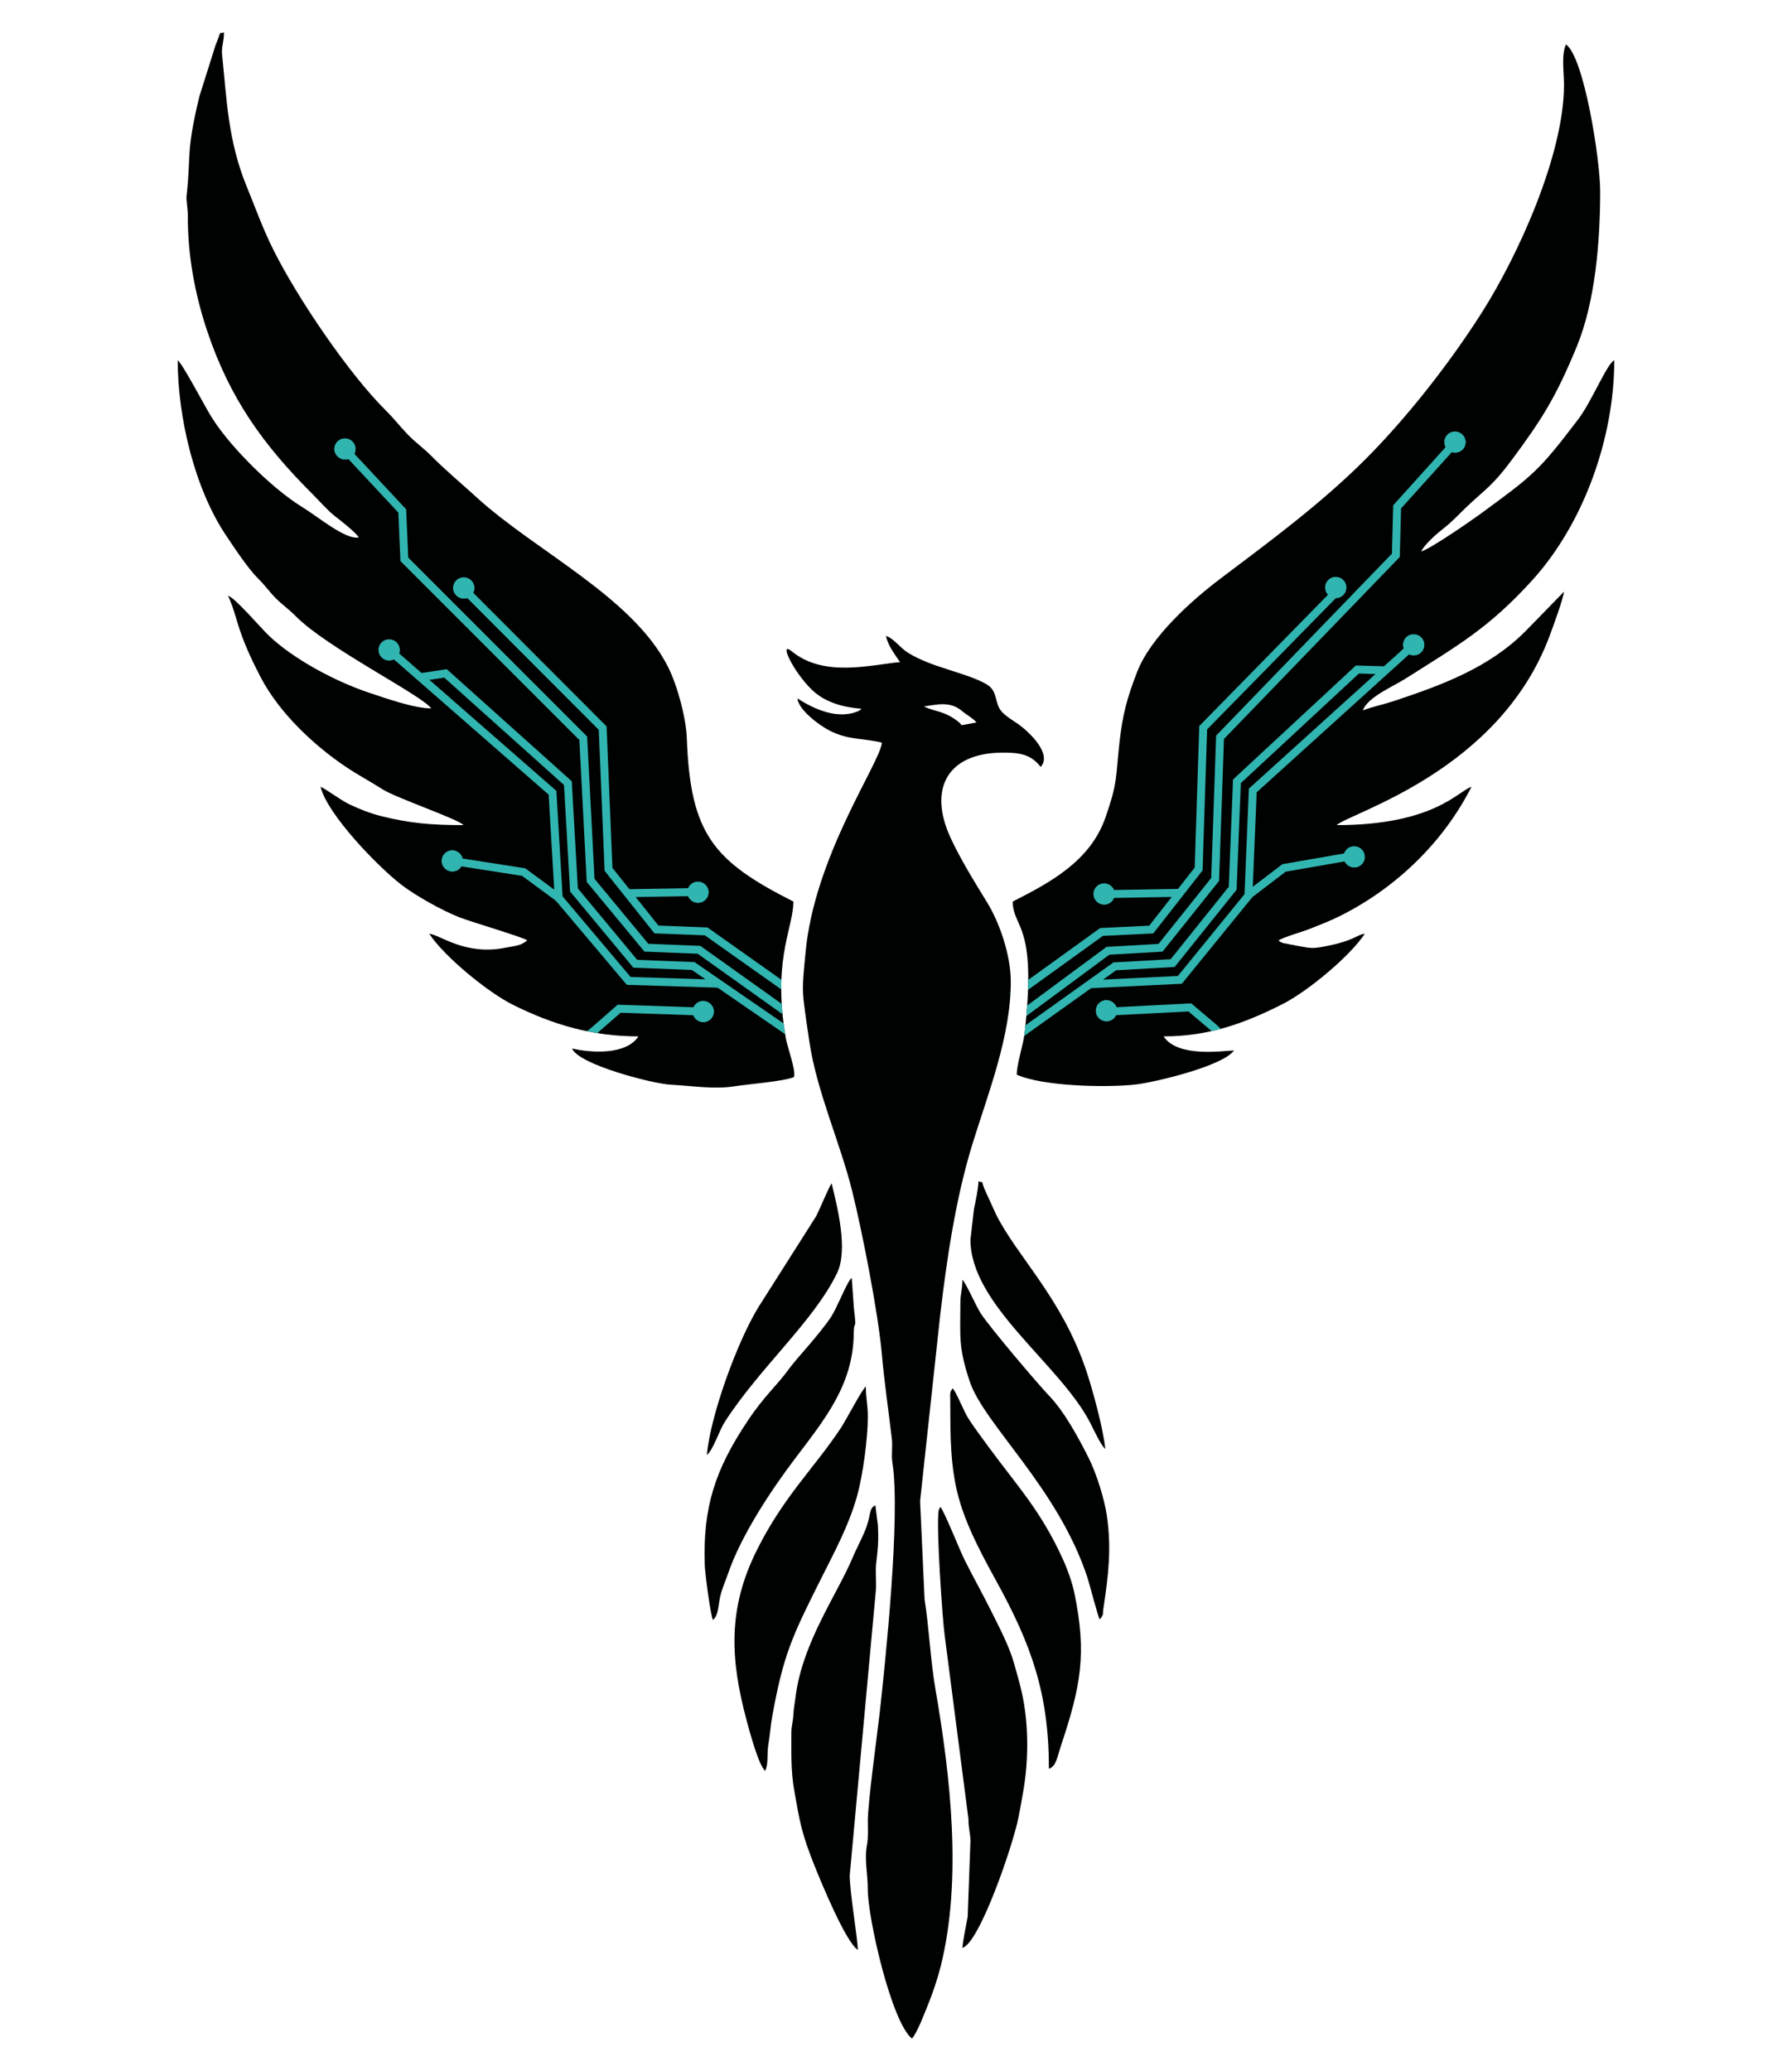 <?xml version="1.0" encoding="UTF-8"?>
<!DOCTYPE svg PUBLIC "-//W3C//DTD SVG 1.0//EN" "http://www.w3.org/TR/2001/REC-SVG-20010904/DTD/svg10.dtd">
<!-- Creator: CorelDRAW (OEM Version) -->
<svg xmlns="http://www.w3.org/2000/svg" xml:space="preserve" width="45mm" height="52mm" version="1.0" style="shape-rendering:geometricPrecision; text-rendering:geometricPrecision; image-rendering:optimizeQuality; fill-rule:evenodd; clip-rule:evenodd"
viewBox="0 0 4500 5200"
 xmlns:xlink="http://www.w3.org/1999/xlink"
 xmlns:xodm="http://www.corel.com/coreldraw/odm/2003">
 <defs>
  <style type="text/css">
   <![CDATA[
    .str0 {stroke:#31B5B0;stroke-width:20;stroke-miterlimit:22.926}
    .fil2 {fill:none}
    .fil0 {fill:#000101}
    .fil1 {fill:#31B5B0}
   ]]>
  </style>
    <clipPath id="id0">
     <path d="M901.02 1349.32c-32.71,7.22 -101.53,-51.32 -141.53,-75.73 -42,-25.65 -90.62,-67.99 -124.99,-102.37 -36.54,-36.54 -75.24,-79.25 -103.41,-123.95 -14.74,-23.39 -73.17,-134.92 -84.79,-142.55 0,143.39 42.6,322.65 121.25,439.56 22.52,33.49 54.43,82.63 82.08,109.91 16.95,16.73 26.66,31.69 42.95,47.99 16.91,16.91 33.03,27.73 50.54,45.46 78.2,79.25 316.07,197.88 339.78,231.13 -43.16,-0.03 -116.22,-26.11 -157.25,-39.79 -82.36,-27.43 -188.6,-83.6 -250.83,-143.24 -19.71,-18.89 -84.85,-95.2 -102.21,-99.9 26.79,58.62 18.13,82.32 82.44,205.54 46.25,88.63 133.86,171.08 214.64,224.92 30.73,20.49 60.2,35.98 90.92,55.61 34.27,21.89 192.96,75.8 203.13,89.9 -79.19,0 -133.1,-4.4 -205.15,-22.21 -27.05,-6.69 -55.88,-17.85 -81.23,-29.91 -21.06,-10.03 -63.01,-41.35 -72.34,-43.88 16.47,67.97 141.63,198.67 203.47,246.21 35.58,27.35 102.43,64.62 145.79,81.56 29.48,11.51 159.07,49.68 169.84,57.51 -16.98,14.48 -30.89,13.76 -54.66,18.54 -101.84,20.52 -163.91,-32.49 -191.61,-34.99 37.73,57.03 146.25,146.54 210.51,178.52 101,50.28 199.75,79.15 314.94,79.15 -31.17,47.48 -120.3,41.51 -166.73,30.31 15.44,40.34 202.89,88.76 247.54,90.98 50.4,2.49 108.12,12.34 160.68,4.01 35.18,-5.59 121.03,-11.95 148.84,-22.96 5.64,-17.2 -16.16,-74.13 -20.41,-98.38 -13.74,-78.36 -13.39,-138.35 -8.04,-186.35l-0.22 -0.02 0.92 -5.89c1.59,-13.04 3.54,-25.17 5.65,-36.54l0.61 -3.92 0.13 0.01c8.86,-46.26 20.11,-79.66 20.06,-109.76 -199.84,-101.23 -258.91,-168.18 -267.58,-409.44 -1.87,-52.22 -23.74,-133.16 -47.35,-180.01 -88.11,-174.91 -332.33,-290.31 -479.62,-424.75 -40.25,-36.74 -77.32,-67.07 -116.11,-106.2 -18.46,-18.6 -38.7,-32.51 -58.25,-52.91 -19.24,-20.07 -34.47,-39.91 -55.47,-60.73 -91.02,-90.27 -219.73,-279.14 -280.82,-401.24 -27.89,-55.74 -45.15,-105.38 -67.51,-159.85 -47.56,-115.83 -50.2,-219.68 -62.03,-332.41 -1.86,-17.63 4.96,-32.45 4.91,-55.08 -15.33,6.08 -3.46,-11.82 -21.75,33.81l-39.97 126.76c-34.55,142.07 -20.67,148.66 -32.36,250.74 -1.07,9.36 3.26,31.76 3.18,48.41 -0.42,98.92 17.53,197.21 48.58,289.93 57.2,170.86 141.74,286.98 263.37,408.6 15.93,15.93 39.19,42.28 55.87,55.29 15.06,11.74 52.2,40.41 61.6,54.6z"/>
    </clipPath>
    <clipPath id="id1">
     <path d="M2543.03 2263.8c1.5,70.21 61.04,51.63 30.2,328.28 -3.66,32.85 -19.47,76.55 -20.08,106.23 63.89,29.2 222.44,33.19 297.78,24.95 47.03,-5.15 219.69,-46.05 247.87,-85.58 -26.91,0.57 -141.22,18.88 -176.83,-35.37 111.44,0 200.71,-31.53 298.15,-80.77 63.48,-32.08 169.39,-119.92 207.08,-176.9 -20.17,1.81 -23.84,17.55 -104,32.42 -27.47,5.09 -33,3.61 -58.86,-0.91l-42.49 -8.19c-12.24,-4.67 -9.57,-5.97 -10.59,-6.87 10.14,-7.39 60.01,-21.64 77.48,-28.61 26.95,-10.73 51.54,-20.1 77.83,-33.31 138.45,-69.54 257.53,-183.43 328.42,-323.36 -31.6,8.65 -92.2,96 -338.52,96 36.43,-32.13 408.67,-135.43 534.99,-475.49 7.58,-20.43 34.37,-93.05 35.93,-110.58l-97.26 99.78c-92.18,92.19 -210.36,134.88 -330.32,174.91 -25.15,8.39 -54.55,14.34 -77.65,23.4 13,-33.98 74.65,-59.1 107.18,-79.75 132.29,-83.97 209.48,-127 318.58,-247.3 129.72,-143.07 205.78,-358 205.78,-552.06 -17.33,6.57 -57,103.96 -90.04,147.41 -99.63,131.01 -112.49,140.46 -246.47,238.56 -23.56,17.25 -126.89,88.75 -148.52,94 9.2,-18.17 38.37,-43.88 54.6,-56.55 24.43,-19.05 36.09,-32.72 57.71,-53.45 47.06,-45.1 66.36,-54.1 111.99,-115.36 79.67,-106.93 114.15,-162.11 166.31,-288.41 47.19,-114.23 59.03,-266.11 59.05,-390.61 0.03,-79.06 -40.15,-336.22 -85.88,-368.83 -12.09,26.42 -4.96,70.26 -4.95,101.16 0.04,174.48 -114.1,426.89 -206.17,571.9 -79.6,125.38 -187.72,263.87 -292.86,369.01 -110.41,110.39 -238.47,204.92 -363.04,298.81 -72.18,54.4 -175.86,146.75 -209.86,234.76 -25.68,66.49 -36.34,105.91 -44.44,177.86 -9.64,85.57 -3.6,97.5 -34.96,187.34 -37.85,108.41 -134.99,161.77 -233.14,211.48z"/>
    </clipPath>
    <clipPath id="id2">
     <path d="M2320.73 1773.73c30.89,-4.38 65.13,-13.78 94.74,11.34 12.03,10.22 29.99,19.77 36.62,29.07l-37.19 6.77c-4.63,-5.34 -4.25,-5.46 -10.07,-9.95 -33.32,-25.7 -56.24,-24.09 -80.98,-35.3 -0.72,-0.32 -2.09,-1.28 -3.12,-1.93zm-60.63 -111.16c-72.54,6.46 -190.72,39.43 -271.78,-27.06 -34.07,-27.94 3.73,51.48 50.64,96.64 33.54,32.29 79.31,43.95 124.28,47.49l-4.54 4.28c-51.59,25.33 -114.84,-3 -156.27,-30.41 2.6,28.89 54.46,67.55 80.74,80.93 48.18,24.52 82.83,18.5 131.46,30.23 -4.61,51.85 -170.67,285.39 -192.09,530.39 -3.15,36.14 -9.18,77.26 -4.64,116 4.1,34.94 9.6,71.77 14.84,106.42 18.9,124.76 76.3,249.48 107.11,372.85 25.15,100.69 65.75,308.22 74.68,410.35 6.09,69.65 16.88,142.77 25.05,212.42 2.31,19.6 -1.78,39.84 1.34,59.3 21.15,132.5 -18.23,505.94 -31.7,627.16 -5.3,47.77 -30.22,227.23 -29.99,273.14 0.09,19.36 1.36,40.87 -1.96,58.68 -7.17,38.56 2.04,74.28 1.89,113.24 -0.24,69.52 58.78,331.72 110.83,374.21 13.99,-15.76 32.02,-64.84 40.85,-86.32 11.47,-27.88 23.99,-65.55 31.35,-94.96 54.45,-217.84 24.57,-477.51 -13.16,-696.25 -12.86,-74.56 -15.55,-151.36 -27.27,-225.34l-11.3 -246.72 50.28 -465.06c16.59,-142.74 39.54,-296.26 80.6,-429.68 38.97,-126.63 98.58,-275.64 96.83,-413.83 -0.79,-61.43 -26.71,-141.37 -58.82,-193.81 -31.26,-51.05 -68.02,-109.98 -93,-164.67 -55.18,-120.82 -8.31,-211.77 131.34,-212.39 41.74,-0.17 70.68,3.68 95.64,35.93 29.36,-32.84 -28.39,-87.14 -55.11,-106.57 -15.38,-11.2 -40.77,-24.51 -49.2,-41.74 -12.06,-24.66 -5.65,-45.26 -34.86,-61.12 -52.97,-28.76 -135.75,-40.42 -194.95,-77.89 -19.82,-12.54 -35.8,-36.47 -54.48,-41.53 6.53,27.06 21.1,44.11 35.37,65.69z"/>
    </clipPath>
    <clipPath id="id3">
     <path d="M1987.27 4350.44c0,47.29 -1.53,96.13 7.03,144.54 14.16,79.97 18.1,107.36 51.55,190.97 15.13,37.8 77.55,190.06 108.15,210.15 0,-28.73 -20.2,-143.65 -20.2,-186.95l65.75 -717.35c1.13,-15.43 -0.45,-34.88 -0.25,-50.79 0.31,-24.71 8.78,-54.63 5.23,-110.97l-6.38 -50.35c-17.82,8.47 -9.17,24.69 -27.33,67.17 -9.55,22.33 -20.9,43.28 -30.35,65.65 -38.48,91.18 -125.43,212.08 -142.61,347.46 -2.02,15.95 -4.8,30.03 -5.55,44.97 -1.01,20.1 -5.04,28.23 -5.04,45.5z"/>
    </clipPath>
    <clipPath id="id4">
     <path d="M2436.93 4623.27l-6.99 190.04c-4.23,23.61 -11.18,54.85 -13.21,77.73 42.7,-11.74 126.85,-256.52 141.12,-328.76 4.35,-22.03 7.71,-41.56 11.65,-64.12 13.72,-78.52 13.87,-169.06 -3.19,-246.78 -5.65,-25.68 -13.33,-51.17 -20.18,-75.82 -11.57,-41.62 -38.18,-92.34 -58.67,-133.31 -21.36,-42.74 -44.03,-83.02 -65.68,-126.32 -11.41,-22.82 -52.41,-125.36 -60.19,-131.79 -0.71,1.12 -2.03,1.31 -2.23,3.28 -0.2,1.99 -1.61,2.61 -1.83,3.56 -7.85,33.9 9.73,282.57 14.76,315.91l59.65 460.74c-0.12,24.76 4.99,36.01 4.99,55.64z"/>
    </clipPath>
    <clipPath id="id5">
     <path d="M1921.6 4446.44c8.78,-19.05 3.77,-43.59 8.09,-67.7 3.65,-20.36 5.35,-45.62 9.12,-66.67 27.97,-156.46 50.6,-203.35 119.2,-340.57 36.52,-73.03 72.88,-139.09 94.02,-214.17 14.66,-52.08 27.17,-144.51 27.25,-200.13 0.05,-30.27 -5.06,-46.53 -5.06,-75.77 -9.77,7.66 -49.38,84.04 -62.65,104.08 -66.44,100.34 -142.53,170.46 -210.19,305.16 -75.12,149.57 -67.45,276.37 -26.21,430.41 6.47,24.18 30.48,113.85 46.43,125.36z"/>
    </clipPath>
    <clipPath id="id6">
     <path d="M2633.98 4441.38c18.61,-6.78 20.27,-27.95 30.94,-60 49.57,-148.71 64.08,-229.42 33.63,-378.44 -5.79,-28.3 -17.01,-60.27 -29.15,-87.06 -55.41,-122.38 -114.28,-183.67 -187.02,-282.85 -17.47,-23.82 -31.65,-42.74 -48.45,-67.76 -13.79,-20.52 -32.81,-71.61 -42.03,-79.23 -7.06,11.24 -5.76,9.66 -5.64,30.61 0.07,11.84 0.16,23.66 0.16,35.51 0.01,179.69 19.52,243.86 114.46,416.03 89.29,161.94 133.1,283.87 133.1,473.19z"/>
    </clipPath>
    <clipPath id="id7">
     <path d="M1790.23 4067.51c13.91,-9.95 13.73,-38.57 18.12,-57.69 5.07,-22.17 12.14,-35.83 19.18,-56.6 32.78,-96.69 108.03,-210.3 168.95,-290.8 73.6,-97.26 145.75,-184.52 147.34,-312.43 0.56,-43.95 8.37,1.38 0.4,-65.92l-5.37 -75.47c-12.04,9.44 -36.13,74.59 -52.54,99.03 -30.48,45.39 -86.76,104.35 -104.08,128.33 -32.72,45.28 -61.89,67.45 -105.12,132.34 -80.5,120.83 -112.72,215.49 -107.29,362.99 0.74,19.81 13.94,122.18 20.41,136.22z"/>
    </clipPath>
    <clipPath id="id8">
     <path d="M2411.68 3269.23c0,86.84 -5.69,112.05 23.29,199 36.22,108.71 220.77,265.99 295.64,492.53 5.59,16.93 26.61,99.45 30.97,105.44 11.2,-12.99 7.03,-12.94 9.37,-28.42 12.38,-81.76 20.63,-149.31 8.53,-231.98 -6.27,-42.85 -26.3,-106.58 -46.12,-145.86 -25.95,-51.39 -60.36,-114.77 -98.16,-154.48 -31.06,-32.64 -146.63,-168.95 -171.99,-206.93 -11.99,-17.97 -38.29,-78.97 -46.48,-84.88 0,24.25 -5.05,36.34 -5.05,55.58z"/>
    </clipPath>
    <clipPath id="id9">
     <path d="M2436.93 3112.61c0,163.7 223.23,311.73 299.74,458.13 8.13,15.57 28.48,59.98 38.78,67.32 -4.33,-48.59 -32.38,-151.41 -48.56,-199.01 -61.97,-182.21 -172.98,-283.92 -225.99,-390.4l-28.45 -62.5c-10.69,-26.91 0.04,-13.9 -15.3,-20.07 -0.4,18.97 -7.31,50.2 -11.33,69.52l-8.89 77.01z"/>
    </clipPath>
    <clipPath id="id10">
     <path d="M1775.07 3653.2c15.16,-10.79 31.14,-61.26 44.38,-81.92 87.44,-136.52 223.9,-253.23 282.44,-374.38 28.49,-58.99 0.76,-166.32 -13.56,-225.76 -9.13,14.51 -27.55,60.11 -38.71,82.55l-145.2 228.67c-52.98,86.5 -120.48,271.42 -129.35,370.84z"/>
    </clipPath>
 </defs>
 <g id="Layer_x0020_1">
  <g id="_2251904193744">
   <path class="fil0" d="M901.02 1349.32c-32.71,7.22 -101.53,-51.32 -141.53,-75.73 -42,-25.65 -90.62,-67.99 -124.99,-102.37 -36.54,-36.54 -75.24,-79.25 -103.41,-123.95 -14.74,-23.39 -73.17,-134.92 -84.79,-142.55 0,143.39 42.6,322.65 121.25,439.56 22.52,33.49 54.43,82.63 82.08,109.91 16.95,16.73 26.66,31.69 42.95,47.99 16.91,16.91 33.03,27.73 50.54,45.46 78.2,79.25 316.07,197.88 339.78,231.13 -43.16,-0.03 -116.22,-26.11 -157.25,-39.79 -82.36,-27.43 -188.6,-83.6 -250.83,-143.24 -19.71,-18.89 -84.85,-95.2 -102.21,-99.9 26.79,58.62 18.13,82.32 82.44,205.54 46.25,88.63 133.86,171.08 214.64,224.92 30.73,20.49 60.2,35.98 90.92,55.61 34.27,21.89 192.96,75.8 203.13,89.9 -79.19,0 -133.1,-4.4 -205.15,-22.21 -27.05,-6.69 -55.88,-17.85 -81.23,-29.91 -21.06,-10.03 -63.01,-41.35 -72.34,-43.88 16.47,67.97 141.63,198.67 203.47,246.21 35.58,27.35 102.43,64.62 145.79,81.56 29.48,11.51 159.07,49.68 169.84,57.51 -16.98,14.48 -30.89,13.76 -54.66,18.54 -101.84,20.52 -163.91,-32.49 -191.61,-34.99 37.73,57.03 146.25,146.54 210.51,178.52 101,50.28 199.75,79.15 314.94,79.15 -31.17,47.48 -120.3,41.51 -166.73,30.31 15.44,40.34 202.89,88.76 247.54,90.98 50.4,2.49 108.12,12.34 160.68,4.01 35.18,-5.59 121.03,-11.95 148.84,-22.96 5.64,-17.2 -16.16,-74.13 -20.41,-98.38 -13.74,-78.36 -13.39,-138.35 -8.04,-186.35l-0.22 -0.02 0.92 -5.89c1.59,-13.04 3.54,-25.17 5.65,-36.54l0.61 -3.92 0.13 0.01c8.86,-46.26 20.11,-79.66 20.06,-109.76 -199.84,-101.23 -258.91,-168.18 -267.58,-409.44 -1.87,-52.22 -23.74,-133.16 -47.35,-180.01 -88.11,-174.91 -332.33,-290.31 -479.62,-424.75 -40.25,-36.74 -77.32,-67.07 -116.11,-106.2 -18.46,-18.6 -38.7,-32.51 -58.25,-52.91 -19.24,-20.07 -34.47,-39.91 -55.47,-60.73 -91.02,-90.27 -219.73,-279.14 -280.82,-401.24 -27.89,-55.74 -45.15,-105.38 -67.51,-159.85 -47.56,-115.83 -50.2,-219.68 -62.03,-332.41 -1.86,-17.63 4.96,-32.45 4.91,-55.08 -15.33,6.08 -3.46,-11.82 -21.75,33.81l-39.97 126.76c-34.55,142.07 -20.67,148.66 -32.36,250.74 -1.07,9.36 3.26,31.76 3.18,48.41 -0.42,98.92 17.53,197.21 48.58,289.93 57.2,170.86 141.74,286.98 263.37,408.6 15.93,15.93 39.19,42.28 55.87,55.29 15.06,11.74 52.2,40.41 61.6,54.6z"/>
   <g style="clip-path:url(#id0)">
    <g>
     <ellipse class="fil1 str0" transform="matrix(0.068 -0.027 0.029 0.072 3354.31 1475.23)" rx="356.37" ry="335.4"/>
     <g>
      <polyline class="fil2 str0" points="3357.96,1484.03 3021.43,1827.26 3009.95,2182.04 2890.96,2334.07 2766.19,2340.07 2541.32,2502.21 "/>
      <line class="fil2 str0" x1="2960.7" y1="2241.87" x2="2772.28" y2= "2245.15" />
     </g>
     <polyline class="fil2 str0" points="3653.62,1111.66 3508.39,1272.75 3505.2,1394.38 3063.76,1851.29 3051.41,2208.31 2914.29,2379.82 2782.27,2387.37 2555.22,2555.16 "/>
     <polyline class="fil2 str0" points="2564.41,2594.34 2799.43,2426.46 2944.73,2418.26 3095.49,2230.31 3106.13,1961.85 3408.62,1681.09 3479.65,1683.19 "/>
     <g>
      <polyline class="fil2 str0" points="1173.82,1488.04 1513.42,1828.24 1528.1,2182.89 1648.45,2333.85 1773.27,2338.73 1999.59,2498.83 "/>
      <line class="fil2 str0" x1="1763.29" y1="2239.61" x2="1575.82" y2= "2242.75" />
     </g>
     <polyline class="fil2 str0" points="862.11,1124.4 1010.1,1282.96 1015.39,1404.52 1464.63,1853.76 1483.12,2210.51 1623.18,2379.64 1755.31,2384.92 1985.22,2548.77 "/>
     <polyline class="fil2 str0" points="1978.58,2589.47 1740.71,2425.66 1595.29,2419.96 1441.32,2234.63 1426.06,1966.4 1118.77,1690.91 1054.9,1700.43 "/>
     <polyline class="fil2 str0" points="1765.88,2540.07 1554.7,2532.86 1497.11,2583.25 1472.69,2603.94 "/>
     <polyline class="fil2 str0" points="2776.83,2540.4 2987.84,2529.55 3046.29,2578.95 3063.33,2594.72 "/>
     <polyline class="fil2 str0" points="3550,1619.13 3145.93,1984.78 3135.04,2248.94 2962.82,2460.42 2736.54,2471.39 "/>
     <polyline class="fil2 str0" points="3137.57,2245.62 3224.35,2179.36 3403.14,2148.26 "/>
     <ellipse class="fil1 str0" transform="matrix(0.068 -0.027 0.029 0.072 3400.61 2151.58)" rx="356.37" ry="335.4"/>
     <ellipse class="fil1 str0" transform="matrix(0.068 -0.027 0.029 0.072 2772.68 2244.87)" rx="356.37" ry="335.4"/>
     <ellipse class="fil1 str0" transform="matrix(0.068 -0.027 0.029 0.072 3550.01 1619.13)" rx="356.37" ry="335.4"/>
     <ellipse class="fil1 str0" transform="matrix(0.068 -0.027 0.029 0.072 3653.74 1110.15)" rx="356.37" ry="335.4"/>
     <ellipse class="fil1 str0" transform="matrix(0.068 -0.027 0.029 0.072 866.27 1127.37)" rx="356.37" ry="335.4"/>
     <ellipse class="fil1 str0" transform="matrix(0.068 -0.027 0.029 0.072 1164.61 1476.36)" rx="356.37" ry="335.4"/>
     <polyline class="fil2 str0" points="1402.98,2254.56 1315.08,2189.8 1135.77,2161.79 "/>
     <ellipse class="fil1 str0" transform="matrix(0.068 -0.027 0.029 0.072 1135.78 2161.79)" rx="356.37" ry="335.4"/>
     <ellipse class="fil1 str0" transform="matrix(0.068 -0.027 0.029 0.072 1752.72 2240.44)" rx="356.37" ry="335.4"/>
     <polyline class="fil2 str0" points="977.18,1631.99 1387.48,1990.63 1402.93,2254.56 1578.77,2463.04 1805.2,2470.11 "/>
     <ellipse class="fil1 str0" transform="matrix(0.068 -0.027 0.029 0.072 1765.97 2540.01)" rx="356.37" ry="335.4"/>
     <ellipse class="fil1 str0" transform="matrix(0.068 -0.027 0.029 0.072 2778.51 2537.91)" rx="356.37" ry="335.4"/>
     <ellipse class="fil1 str0" transform="matrix(0.068 -0.027 0.029 0.072 977.239 1631.99)" rx="356.37" ry="335.4"/>
    </g>
   </g>
   <path class="fil2" d="M901.02 1349.32c-32.71,7.22 -101.53,-51.32 -141.53,-75.73 -42,-25.65 -90.62,-67.99 -124.99,-102.37 -36.54,-36.54 -75.24,-79.25 -103.41,-123.95 -14.74,-23.39 -73.17,-134.92 -84.79,-142.55 0,143.39 42.6,322.65 121.25,439.56 22.52,33.49 54.43,82.63 82.08,109.91 16.95,16.73 26.66,31.69 42.95,47.99 16.91,16.91 33.03,27.73 50.54,45.46 78.2,79.25 316.07,197.88 339.78,231.13 -43.16,-0.03 -116.22,-26.11 -157.25,-39.79 -82.36,-27.43 -188.6,-83.6 -250.83,-143.24 -19.71,-18.89 -84.85,-95.2 -102.21,-99.9 26.79,58.62 18.13,82.32 82.44,205.54 46.25,88.63 133.86,171.08 214.64,224.92 30.73,20.49 60.2,35.98 90.92,55.61 34.27,21.89 192.96,75.8 203.13,89.9 -79.19,0 -133.1,-4.4 -205.15,-22.21 -27.05,-6.69 -55.88,-17.85 -81.23,-29.91 -21.06,-10.03 -63.01,-41.35 -72.34,-43.88 16.47,67.97 141.63,198.67 203.47,246.21 35.58,27.35 102.43,64.62 145.79,81.56 29.48,11.51 159.07,49.68 169.84,57.51 -16.98,14.48 -30.89,13.76 -54.66,18.54 -101.84,20.52 -163.91,-32.49 -191.61,-34.99 37.73,57.03 146.25,146.54 210.51,178.52 101,50.28 199.75,79.15 314.94,79.15 -31.17,47.48 -120.3,41.51 -166.73,30.31 15.44,40.34 202.89,88.76 247.54,90.98 50.4,2.49 108.12,12.34 160.68,4.01 35.18,-5.59 121.03,-11.95 148.84,-22.96 5.64,-17.2 -16.16,-74.13 -20.41,-98.38 -13.74,-78.36 -13.39,-138.35 -8.04,-186.35l-0.22 -0.02 0.92 -5.89c1.59,-13.04 3.54,-25.17 5.65,-36.54l0.61 -3.92 0.13 0.01c8.86,-46.26 20.11,-79.66 20.06,-109.76 -199.84,-101.23 -258.91,-168.18 -267.58,-409.44 -1.87,-52.22 -23.74,-133.16 -47.35,-180.01 -88.11,-174.91 -332.33,-290.31 -479.62,-424.75 -40.25,-36.74 -77.32,-67.07 -116.11,-106.2 -18.46,-18.6 -38.7,-32.51 -58.25,-52.91 -19.24,-20.07 -34.47,-39.91 -55.47,-60.73 -91.02,-90.27 -219.73,-279.14 -280.82,-401.24 -27.89,-55.74 -45.15,-105.38 -67.51,-159.85 -47.56,-115.83 -50.2,-219.68 -62.03,-332.41 -1.86,-17.63 4.96,-32.45 4.91,-55.08 -15.33,6.08 -3.46,-11.82 -21.75,33.81l-39.97 126.76c-34.55,142.07 -20.67,148.66 -32.36,250.74 -1.07,9.36 3.26,31.76 3.18,48.41 -0.42,98.92 17.53,197.21 48.58,289.93 57.2,170.86 141.74,286.98 263.37,408.6 15.93,15.93 39.19,42.28 55.87,55.29 15.06,11.74 52.2,40.41 61.6,54.6z"/>
   <path class="fil0" d="M2543.03 2263.8c1.5,70.21 61.04,51.63 30.2,328.28 -3.66,32.85 -19.47,76.55 -20.08,106.23 63.89,29.2 222.44,33.19 297.78,24.95 47.03,-5.15 219.69,-46.05 247.87,-85.58 -26.91,0.57 -141.22,18.88 -176.83,-35.37 111.44,0 200.71,-31.53 298.15,-80.77 63.48,-32.08 169.39,-119.92 207.08,-176.9 -20.17,1.81 -23.84,17.55 -104,32.42 -27.47,5.09 -33,3.61 -58.86,-0.91l-42.49 -8.19c-12.24,-4.67 -9.57,-5.97 -10.59,-6.87 10.14,-7.39 60.01,-21.64 77.48,-28.61 26.95,-10.73 51.54,-20.1 77.83,-33.31 138.45,-69.54 257.53,-183.43 328.42,-323.36 -31.6,8.65 -92.2,96 -338.52,96 36.43,-32.13 408.67,-135.43 534.99,-475.49 7.58,-20.43 34.37,-93.05 35.93,-110.58l-97.26 99.78c-92.18,92.19 -210.36,134.88 -330.32,174.91 -25.15,8.39 -54.55,14.34 -77.65,23.4 13,-33.98 74.65,-59.1 107.18,-79.75 132.29,-83.97 209.48,-127 318.58,-247.3 129.72,-143.07 205.78,-358 205.78,-552.06 -17.33,6.57 -57,103.96 -90.04,147.41 -99.63,131.01 -112.49,140.46 -246.47,238.56 -23.56,17.25 -126.89,88.75 -148.52,94 9.2,-18.17 38.37,-43.88 54.6,-56.55 24.43,-19.05 36.09,-32.72 57.71,-53.45 47.06,-45.1 66.36,-54.1 111.99,-115.36 79.67,-106.93 114.15,-162.11 166.31,-288.41 47.19,-114.23 59.03,-266.11 59.05,-390.61 0.03,-79.06 -40.15,-336.22 -85.88,-368.83 -12.09,26.42 -4.96,70.26 -4.95,101.16 0.04,174.48 -114.1,426.89 -206.17,571.9 -79.6,125.38 -187.72,263.87 -292.86,369.01 -110.41,110.39 -238.47,204.92 -363.04,298.81 -72.18,54.4 -175.86,146.75 -209.86,234.76 -25.68,66.49 -36.34,105.91 -44.44,177.86 -9.64,85.57 -3.6,97.5 -34.96,187.34 -37.85,108.41 -134.99,161.77 -233.14,211.48z"/>
   <g style="clip-path:url(#id1)">
    <g>
     <ellipse class="fil1 str0" transform="matrix(0.068 -0.027 0.029 0.072 3354.31 1475.23)" rx="356.37" ry="335.4"/>
     <g>
      <polyline class="fil2 str0" points="3357.96,1484.03 3021.43,1827.26 3009.95,2182.04 2890.96,2334.07 2766.19,2340.07 2541.32,2502.21 "/>
      <line class="fil2 str0" x1="2960.7" y1="2241.87" x2="2772.28" y2= "2245.15" />
     </g>
     <polyline class="fil2 str0" points="3653.62,1111.66 3508.39,1272.75 3505.2,1394.38 3063.76,1851.29 3051.41,2208.31 2914.29,2379.82 2782.27,2387.37 2555.22,2555.16 "/>
     <polyline class="fil2 str0" points="2564.41,2594.34 2799.43,2426.46 2944.73,2418.26 3095.49,2230.31 3106.13,1961.85 3408.62,1681.09 3479.65,1683.19 "/>
     <g>
      <polyline class="fil2 str0" points="1173.82,1488.04 1513.42,1828.24 1528.1,2182.89 1648.45,2333.85 1773.27,2338.73 1999.59,2498.83 "/>
      <line class="fil2 str0" x1="1763.29" y1="2239.61" x2="1575.82" y2= "2242.75" />
     </g>
     <polyline class="fil2 str0" points="862.11,1124.4 1010.1,1282.96 1015.39,1404.52 1464.63,1853.76 1483.12,2210.51 1623.18,2379.64 1755.31,2384.92 1985.22,2548.77 "/>
     <polyline class="fil2 str0" points="1978.58,2589.47 1740.71,2425.66 1595.29,2419.96 1441.32,2234.63 1426.06,1966.4 1118.77,1690.91 1054.9,1700.43 "/>
     <polyline class="fil2 str0" points="1765.88,2540.07 1554.7,2532.86 1497.11,2583.25 1472.69,2603.94 "/>
     <polyline class="fil2 str0" points="2776.83,2540.4 2987.84,2529.55 3046.29,2578.95 3063.33,2594.72 "/>
     <polyline class="fil2 str0" points="3550,1619.13 3145.93,1984.78 3135.04,2248.94 2962.82,2460.42 2736.54,2471.39 "/>
     <polyline class="fil2 str0" points="3137.57,2245.62 3224.35,2179.36 3403.14,2148.26 "/>
     <ellipse class="fil1 str0" transform="matrix(0.068 -0.027 0.029 0.072 3400.61 2151.58)" rx="356.37" ry="335.4"/>
     <ellipse class="fil1 str0" transform="matrix(0.068 -0.027 0.029 0.072 2772.68 2244.87)" rx="356.37" ry="335.4"/>
     <ellipse class="fil1 str0" transform="matrix(0.068 -0.027 0.029 0.072 3550.01 1619.13)" rx="356.37" ry="335.4"/>
     <ellipse class="fil1 str0" transform="matrix(0.068 -0.027 0.029 0.072 3653.74 1110.15)" rx="356.37" ry="335.4"/>
     <ellipse class="fil1 str0" transform="matrix(0.068 -0.027 0.029 0.072 866.27 1127.37)" rx="356.37" ry="335.4"/>
     <ellipse class="fil1 str0" transform="matrix(0.068 -0.027 0.029 0.072 1164.61 1476.36)" rx="356.37" ry="335.4"/>
     <polyline class="fil2 str0" points="1402.98,2254.56 1315.08,2189.8 1135.77,2161.79 "/>
     <ellipse class="fil1 str0" transform="matrix(0.068 -0.027 0.029 0.072 1135.78 2161.79)" rx="356.37" ry="335.4"/>
     <ellipse class="fil1 str0" transform="matrix(0.068 -0.027 0.029 0.072 1752.72 2240.44)" rx="356.37" ry="335.4"/>
     <polyline class="fil2 str0" points="977.18,1631.99 1387.48,1990.63 1402.93,2254.56 1578.77,2463.04 1805.2,2470.11 "/>
     <ellipse class="fil1 str0" transform="matrix(0.068 -0.027 0.029 0.072 1765.97 2540.01)" rx="356.37" ry="335.4"/>
     <ellipse class="fil1 str0" transform="matrix(0.068 -0.027 0.029 0.072 2778.51 2537.91)" rx="356.37" ry="335.4"/>
     <ellipse class="fil1 str0" transform="matrix(0.068 -0.027 0.029 0.072 977.239 1631.99)" rx="356.37" ry="335.4"/>
    </g>
   </g>
   <path class="fil2" d="M2543.03 2263.8c1.5,70.21 61.04,51.63 30.2,328.28 -3.66,32.85 -19.47,76.55 -20.08,106.23 63.89,29.2 222.44,33.19 297.78,24.95 47.03,-5.15 219.69,-46.05 247.87,-85.58 -26.91,0.57 -141.22,18.88 -176.83,-35.37 111.44,0 200.71,-31.53 298.15,-80.77 63.48,-32.08 169.39,-119.92 207.08,-176.9 -20.17,1.81 -23.84,17.55 -104,32.42 -27.47,5.09 -33,3.61 -58.86,-0.91l-42.49 -8.19c-12.24,-4.67 -9.57,-5.97 -10.59,-6.87 10.14,-7.39 60.01,-21.64 77.48,-28.61 26.95,-10.73 51.54,-20.1 77.83,-33.31 138.45,-69.54 257.53,-183.43 328.42,-323.36 -31.6,8.65 -92.2,96 -338.52,96 36.43,-32.13 408.67,-135.43 534.99,-475.49 7.58,-20.43 34.37,-93.05 35.93,-110.58l-97.26 99.78c-92.18,92.19 -210.36,134.88 -330.32,174.91 -25.15,8.39 -54.55,14.34 -77.65,23.4 13,-33.98 74.65,-59.1 107.18,-79.75 132.29,-83.97 209.48,-127 318.58,-247.3 129.72,-143.07 205.78,-358 205.78,-552.06 -17.33,6.57 -57,103.96 -90.04,147.41 -99.63,131.01 -112.49,140.46 -246.47,238.56 -23.56,17.25 -126.89,88.75 -148.52,94 9.2,-18.17 38.37,-43.88 54.6,-56.55 24.43,-19.05 36.09,-32.72 57.71,-53.45 47.06,-45.1 66.36,-54.1 111.99,-115.36 79.67,-106.93 114.15,-162.11 166.31,-288.41 47.19,-114.23 59.03,-266.11 59.05,-390.61 0.03,-79.06 -40.15,-336.22 -85.88,-368.83 -12.09,26.42 -4.96,70.26 -4.95,101.16 0.04,174.48 -114.1,426.89 -206.17,571.9 -79.6,125.38 -187.72,263.87 -292.86,369.01 -110.41,110.39 -238.47,204.92 -363.04,298.81 -72.18,54.4 -175.86,146.75 -209.86,234.76 -25.68,66.49 -36.34,105.91 -44.44,177.86 -9.64,85.57 -3.6,97.5 -34.96,187.34 -37.85,108.41 -134.99,161.77 -233.14,211.48z"/>
   <path class="fil0" d="M2320.73 1773.73c30.89,-4.38 65.13,-13.78 94.74,11.34 12.03,10.22 29.99,19.77 36.62,29.07l-37.19 6.77c-4.63,-5.34 -4.25,-5.46 -10.07,-9.95 -33.32,-25.7 -56.24,-24.09 -80.98,-35.3 -0.72,-0.32 -2.09,-1.28 -3.12,-1.93zm-60.63 -111.16c-72.54,6.46 -190.72,39.43 -271.78,-27.06 -34.07,-27.94 3.73,51.48 50.64,96.64 33.54,32.29 79.31,43.95 124.28,47.49l-4.54 4.28c-51.59,25.33 -114.84,-3 -156.27,-30.41 2.6,28.89 54.46,67.55 80.74,80.93 48.18,24.52 82.83,18.5 131.46,30.23 -4.61,51.85 -170.67,285.39 -192.09,530.39 -3.15,36.14 -9.18,77.26 -4.64,116 4.1,34.94 9.6,71.77 14.84,106.42 18.9,124.76 76.3,249.48 107.11,372.85 25.15,100.69 65.75,308.22 74.68,410.35 6.09,69.65 16.88,142.77 25.05,212.42 2.31,19.6 -1.78,39.84 1.34,59.3 21.15,132.5 -18.23,505.94 -31.7,627.16 -5.3,47.77 -30.22,227.23 -29.99,273.14 0.09,19.36 1.36,40.87 -1.96,58.68 -7.17,38.56 2.04,74.28 1.89,113.24 -0.24,69.52 58.78,331.72 110.83,374.21 13.99,-15.76 32.02,-64.84 40.85,-86.32 11.47,-27.88 23.99,-65.55 31.35,-94.96 54.45,-217.84 24.57,-477.51 -13.16,-696.25 -12.86,-74.56 -15.55,-151.36 -27.27,-225.34l-11.3 -246.72 50.28 -465.06c16.59,-142.74 39.54,-296.26 80.6,-429.68 38.97,-126.63 98.58,-275.64 96.83,-413.83 -0.79,-61.43 -26.71,-141.37 -58.82,-193.81 -31.26,-51.05 -68.02,-109.98 -93,-164.67 -55.18,-120.82 -8.31,-211.77 131.34,-212.39 41.74,-0.17 70.68,3.68 95.64,35.93 29.36,-32.84 -28.39,-87.14 -55.11,-106.57 -15.38,-11.2 -40.77,-24.51 -49.2,-41.74 -12.06,-24.66 -5.65,-45.26 -34.86,-61.12 -52.97,-28.76 -135.75,-40.42 -194.95,-77.89 -19.82,-12.54 -35.8,-36.47 -54.48,-41.53 6.53,27.06 21.1,44.11 35.37,65.69z"/>
   <g style="clip-path:url(#id2)">
    <g>
     <ellipse class="fil1 str0" transform="matrix(0.068 -0.027 0.029 0.072 3354.31 1475.23)" rx="356.37" ry="335.4"/>
     <g>
      <polyline class="fil2 str0" points="3357.96,1484.03 3021.43,1827.26 3009.95,2182.04 2890.96,2334.07 2766.19,2340.07 2541.32,2502.21 "/>
      <line class="fil2 str0" x1="2960.7" y1="2241.87" x2="2772.28" y2= "2245.15" />
     </g>
     <polyline class="fil2 str0" points="3653.62,1111.66 3508.39,1272.75 3505.2,1394.38 3063.76,1851.29 3051.41,2208.31 2914.29,2379.82 2782.27,2387.37 2555.22,2555.16 "/>
     <polyline class="fil2 str0" points="2564.41,2594.34 2799.43,2426.46 2944.73,2418.26 3095.49,2230.31 3106.13,1961.85 3408.62,1681.09 3479.65,1683.19 "/>
     <g>
      <polyline class="fil2 str0" points="1173.82,1488.04 1513.42,1828.24 1528.1,2182.89 1648.45,2333.85 1773.27,2338.73 1999.59,2498.83 "/>
      <line class="fil2 str0" x1="1763.29" y1="2239.61" x2="1575.82" y2= "2242.75" />
     </g>
     <polyline class="fil2 str0" points="862.11,1124.4 1010.1,1282.96 1015.39,1404.52 1464.63,1853.76 1483.12,2210.51 1623.18,2379.64 1755.31,2384.92 1985.22,2548.77 "/>
     <polyline class="fil2 str0" points="1978.58,2589.47 1740.71,2425.66 1595.29,2419.96 1441.32,2234.63 1426.06,1966.4 1118.77,1690.91 1054.9,1700.43 "/>
     <polyline class="fil2 str0" points="1765.88,2540.07 1554.7,2532.86 1497.11,2583.25 1472.69,2603.94 "/>
     <polyline class="fil2 str0" points="2776.83,2540.4 2987.84,2529.55 3046.29,2578.95 3063.33,2594.72 "/>
     <polyline class="fil2 str0" points="3550,1619.13 3145.93,1984.78 3135.04,2248.94 2962.82,2460.42 2736.54,2471.39 "/>
     <polyline class="fil2 str0" points="3137.57,2245.62 3224.35,2179.36 3403.14,2148.26 "/>
     <ellipse class="fil1 str0" transform="matrix(0.068 -0.027 0.029 0.072 3400.61 2151.58)" rx="356.37" ry="335.4"/>
     <ellipse class="fil1 str0" transform="matrix(0.068 -0.027 0.029 0.072 2772.68 2244.87)" rx="356.37" ry="335.4"/>
     <ellipse class="fil1 str0" transform="matrix(0.068 -0.027 0.029 0.072 3550.01 1619.13)" rx="356.37" ry="335.4"/>
     <ellipse class="fil1 str0" transform="matrix(0.068 -0.027 0.029 0.072 3653.74 1110.15)" rx="356.37" ry="335.4"/>
     <ellipse class="fil1 str0" transform="matrix(0.068 -0.027 0.029 0.072 866.27 1127.37)" rx="356.37" ry="335.4"/>
     <ellipse class="fil1 str0" transform="matrix(0.068 -0.027 0.029 0.072 1164.61 1476.36)" rx="356.37" ry="335.4"/>
     <polyline class="fil2 str0" points="1402.98,2254.56 1315.08,2189.8 1135.77,2161.79 "/>
     <ellipse class="fil1 str0" transform="matrix(0.068 -0.027 0.029 0.072 1135.78 2161.79)" rx="356.37" ry="335.4"/>
     <ellipse class="fil1 str0" transform="matrix(0.068 -0.027 0.029 0.072 1752.72 2240.44)" rx="356.37" ry="335.4"/>
     <polyline class="fil2 str0" points="977.18,1631.99 1387.48,1990.63 1402.93,2254.56 1578.77,2463.04 1805.2,2470.11 "/>
     <ellipse class="fil1 str0" transform="matrix(0.068 -0.027 0.029 0.072 1765.97 2540.01)" rx="356.37" ry="335.4"/>
     <ellipse class="fil1 str0" transform="matrix(0.068 -0.027 0.029 0.072 2778.51 2537.91)" rx="356.37" ry="335.4"/>
     <ellipse class="fil1 str0" transform="matrix(0.068 -0.027 0.029 0.072 977.239 1631.99)" rx="356.37" ry="335.4"/>
    </g>
   </g>
   <path class="fil2" d="M2320.73 1773.73c30.89,-4.38 65.13,-13.78 94.74,11.34 12.03,10.22 29.99,19.77 36.62,29.07l-37.19 6.77c-4.63,-5.34 -4.25,-5.46 -10.07,-9.95 -33.32,-25.7 -56.24,-24.09 -80.98,-35.3 -0.72,-0.32 -2.09,-1.28 -3.12,-1.93zm-60.63 -111.16c-72.54,6.46 -190.72,39.43 -271.78,-27.06 -34.07,-27.94 3.73,51.48 50.64,96.64 33.54,32.29 79.31,43.95 124.28,47.49l-4.54 4.28c-51.59,25.33 -114.84,-3 -156.27,-30.41 2.6,28.89 54.46,67.55 80.74,80.93 48.18,24.52 82.83,18.5 131.46,30.23 -4.61,51.85 -170.67,285.39 -192.09,530.39 -3.15,36.14 -9.18,77.26 -4.64,116 4.1,34.94 9.6,71.77 14.84,106.42 18.9,124.76 76.3,249.48 107.11,372.85 25.15,100.69 65.75,308.22 74.68,410.35 6.09,69.65 16.88,142.77 25.05,212.42 2.31,19.6 -1.78,39.84 1.34,59.3 21.15,132.5 -18.23,505.94 -31.7,627.16 -5.3,47.77 -30.22,227.23 -29.99,273.14 0.09,19.36 1.36,40.87 -1.96,58.68 -7.17,38.56 2.04,74.28 1.89,113.24 -0.24,69.52 58.78,331.72 110.83,374.21 13.99,-15.76 32.02,-64.84 40.85,-86.32 11.47,-27.88 23.99,-65.55 31.35,-94.96 54.45,-217.84 24.57,-477.51 -13.16,-696.25 -12.86,-74.56 -15.55,-151.36 -27.27,-225.34l-11.3 -246.72 50.28 -465.06c16.59,-142.74 39.54,-296.26 80.6,-429.68 38.97,-126.63 98.58,-275.64 96.83,-413.83 -0.79,-61.43 -26.71,-141.37 -58.82,-193.81 -31.26,-51.05 -68.02,-109.98 -93,-164.67 -55.18,-120.82 -8.31,-211.77 131.34,-212.39 41.74,-0.17 70.68,3.68 95.64,35.93 29.36,-32.84 -28.39,-87.14 -55.11,-106.57 -15.38,-11.2 -40.77,-24.51 -49.2,-41.74 -12.06,-24.66 -5.65,-45.26 -34.86,-61.12 -52.97,-28.76 -135.75,-40.42 -194.95,-77.89 -19.82,-12.54 -35.8,-36.47 -54.48,-41.53 6.53,27.06 21.1,44.11 35.37,65.69z"/>
   <path class="fil0" d="M1987.27 4350.44c0,47.29 -1.53,96.13 7.03,144.54 14.16,79.97 18.1,107.36 51.55,190.97 15.13,37.8 77.55,190.06 108.15,210.15 0,-28.73 -20.2,-143.65 -20.2,-186.95l65.75 -717.35c1.13,-15.43 -0.45,-34.88 -0.25,-50.79 0.31,-24.71 8.78,-54.63 5.23,-110.97l-6.38 -50.35c-17.82,8.47 -9.17,24.69 -27.33,67.17 -9.55,22.33 -20.9,43.28 -30.35,65.65 -38.48,91.18 -125.43,212.08 -142.61,347.46 -2.02,15.95 -4.8,30.03 -5.55,44.97 -1.01,20.1 -5.04,28.23 -5.04,45.5z"/>
   <g style="clip-path:url(#id3)">
    <g>
     <ellipse class="fil1 str0" transform="matrix(0.068 -0.027 0.029 0.072 3354.31 1475.23)" rx="356.37" ry="335.4"/>
     <g>
      <polyline class="fil2 str0" points="3357.96,1484.03 3021.43,1827.26 3009.95,2182.04 2890.96,2334.07 2766.19,2340.07 2541.32,2502.21 "/>
      <line class="fil2 str0" x1="2960.7" y1="2241.87" x2="2772.28" y2= "2245.15" />
     </g>
     <polyline class="fil2 str0" points="3653.62,1111.66 3508.39,1272.75 3505.2,1394.38 3063.76,1851.29 3051.41,2208.31 2914.29,2379.82 2782.27,2387.37 2555.22,2555.16 "/>
     <polyline class="fil2 str0" points="2564.41,2594.34 2799.43,2426.46 2944.73,2418.26 3095.49,2230.31 3106.13,1961.85 3408.62,1681.09 3479.65,1683.19 "/>
     <g>
      <polyline class="fil2 str0" points="1173.82,1488.04 1513.42,1828.24 1528.1,2182.89 1648.45,2333.85 1773.27,2338.73 1999.59,2498.83 "/>
      <line class="fil2 str0" x1="1763.29" y1="2239.61" x2="1575.82" y2= "2242.75" />
     </g>
     <polyline class="fil2 str0" points="862.11,1124.4 1010.1,1282.96 1015.39,1404.52 1464.63,1853.76 1483.12,2210.51 1623.18,2379.64 1755.31,2384.92 1985.22,2548.77 "/>
     <polyline class="fil2 str0" points="1978.58,2589.47 1740.71,2425.66 1595.29,2419.96 1441.32,2234.63 1426.06,1966.4 1118.77,1690.91 1054.9,1700.43 "/>
     <polyline class="fil2 str0" points="1765.88,2540.07 1554.7,2532.86 1497.11,2583.25 1472.69,2603.94 "/>
     <polyline class="fil2 str0" points="2776.83,2540.4 2987.84,2529.55 3046.29,2578.95 3063.33,2594.72 "/>
     <polyline class="fil2 str0" points="3550,1619.13 3145.93,1984.78 3135.04,2248.94 2962.82,2460.42 2736.54,2471.39 "/>
     <polyline class="fil2 str0" points="3137.57,2245.62 3224.35,2179.36 3403.14,2148.26 "/>
     <ellipse class="fil1 str0" transform="matrix(0.068 -0.027 0.029 0.072 3400.61 2151.58)" rx="356.37" ry="335.4"/>
     <ellipse class="fil1 str0" transform="matrix(0.068 -0.027 0.029 0.072 2772.68 2244.87)" rx="356.37" ry="335.4"/>
     <ellipse class="fil1 str0" transform="matrix(0.068 -0.027 0.029 0.072 3550.01 1619.13)" rx="356.37" ry="335.4"/>
     <ellipse class="fil1 str0" transform="matrix(0.068 -0.027 0.029 0.072 3653.74 1110.15)" rx="356.37" ry="335.4"/>
     <ellipse class="fil1 str0" transform="matrix(0.068 -0.027 0.029 0.072 866.27 1127.37)" rx="356.37" ry="335.4"/>
     <ellipse class="fil1 str0" transform="matrix(0.068 -0.027 0.029 0.072 1164.61 1476.36)" rx="356.37" ry="335.4"/>
     <polyline class="fil2 str0" points="1402.98,2254.56 1315.08,2189.8 1135.77,2161.79 "/>
     <ellipse class="fil1 str0" transform="matrix(0.068 -0.027 0.029 0.072 1135.78 2161.79)" rx="356.37" ry="335.4"/>
     <ellipse class="fil1 str0" transform="matrix(0.068 -0.027 0.029 0.072 1752.72 2240.44)" rx="356.37" ry="335.4"/>
     <polyline class="fil2 str0" points="977.18,1631.99 1387.48,1990.63 1402.93,2254.56 1578.77,2463.04 1805.2,2470.11 "/>
     <ellipse class="fil1 str0" transform="matrix(0.068 -0.027 0.029 0.072 1765.97 2540.01)" rx="356.37" ry="335.4"/>
     <ellipse class="fil1 str0" transform="matrix(0.068 -0.027 0.029 0.072 2778.51 2537.91)" rx="356.37" ry="335.4"/>
     <ellipse class="fil1 str0" transform="matrix(0.068 -0.027 0.029 0.072 977.239 1631.99)" rx="356.37" ry="335.4"/>
    </g>
   </g>
   <path class="fil2" d="M1987.27 4350.44c0,47.29 -1.53,96.13 7.03,144.54 14.16,79.97 18.1,107.36 51.55,190.97 15.13,37.8 77.55,190.06 108.15,210.15 0,-28.73 -20.2,-143.65 -20.2,-186.95l65.75 -717.35c1.13,-15.43 -0.45,-34.88 -0.25,-50.79 0.31,-24.71 8.78,-54.63 5.23,-110.97l-6.38 -50.35c-17.82,8.47 -9.17,24.69 -27.33,67.17 -9.55,22.33 -20.9,43.28 -30.35,65.65 -38.48,91.18 -125.43,212.08 -142.61,347.46 -2.02,15.95 -4.8,30.03 -5.55,44.97 -1.01,20.1 -5.04,28.23 -5.04,45.5z"/>
   <path class="fil0" d="M2436.93 4623.27l-6.99 190.04c-4.23,23.61 -11.18,54.85 -13.21,77.73 42.7,-11.74 126.85,-256.52 141.12,-328.76 4.35,-22.03 7.71,-41.56 11.65,-64.12 13.72,-78.52 13.87,-169.06 -3.19,-246.78 -5.65,-25.68 -13.33,-51.17 -20.18,-75.82 -11.57,-41.62 -38.18,-92.34 -58.67,-133.31 -21.36,-42.74 -44.03,-83.02 -65.68,-126.32 -11.41,-22.82 -52.41,-125.36 -60.19,-131.79 -0.71,1.12 -2.03,1.31 -2.23,3.28 -0.2,1.99 -1.61,2.61 -1.83,3.56 -7.85,33.9 9.73,282.57 14.76,315.91l59.65 460.74c-0.12,24.76 4.99,36.01 4.99,55.64z"/>
   <g style="clip-path:url(#id4)">
    <g>
     <ellipse class="fil1 str0" transform="matrix(0.068 -0.027 0.029 0.072 3354.31 1475.23)" rx="356.37" ry="335.4"/>
     <g>
      <polyline class="fil2 str0" points="3357.96,1484.03 3021.43,1827.26 3009.95,2182.04 2890.96,2334.07 2766.19,2340.07 2541.32,2502.21 "/>
      <line class="fil2 str0" x1="2960.7" y1="2241.87" x2="2772.28" y2= "2245.15" />
     </g>
     <polyline class="fil2 str0" points="3653.62,1111.66 3508.39,1272.75 3505.2,1394.38 3063.76,1851.29 3051.41,2208.31 2914.29,2379.82 2782.27,2387.37 2555.22,2555.16 "/>
     <polyline class="fil2 str0" points="2564.41,2594.34 2799.43,2426.46 2944.73,2418.26 3095.49,2230.31 3106.13,1961.85 3408.62,1681.09 3479.65,1683.19 "/>
     <g>
      <polyline class="fil2 str0" points="1173.82,1488.04 1513.42,1828.24 1528.1,2182.89 1648.45,2333.85 1773.27,2338.73 1999.59,2498.83 "/>
      <line class="fil2 str0" x1="1763.29" y1="2239.61" x2="1575.82" y2= "2242.75" />
     </g>
     <polyline class="fil2 str0" points="862.11,1124.4 1010.1,1282.96 1015.39,1404.52 1464.63,1853.76 1483.12,2210.51 1623.18,2379.64 1755.31,2384.92 1985.22,2548.77 "/>
     <polyline class="fil2 str0" points="1978.58,2589.47 1740.71,2425.66 1595.29,2419.96 1441.32,2234.63 1426.06,1966.4 1118.77,1690.91 1054.9,1700.43 "/>
     <polyline class="fil2 str0" points="1765.88,2540.07 1554.7,2532.86 1497.11,2583.25 1472.69,2603.94 "/>
     <polyline class="fil2 str0" points="2776.83,2540.4 2987.84,2529.55 3046.29,2578.95 3063.33,2594.72 "/>
     <polyline class="fil2 str0" points="3550,1619.13 3145.93,1984.78 3135.04,2248.94 2962.82,2460.42 2736.54,2471.39 "/>
     <polyline class="fil2 str0" points="3137.57,2245.62 3224.35,2179.36 3403.14,2148.26 "/>
     <ellipse class="fil1 str0" transform="matrix(0.068 -0.027 0.029 0.072 3400.61 2151.58)" rx="356.37" ry="335.4"/>
     <ellipse class="fil1 str0" transform="matrix(0.068 -0.027 0.029 0.072 2772.68 2244.87)" rx="356.37" ry="335.4"/>
     <ellipse class="fil1 str0" transform="matrix(0.068 -0.027 0.029 0.072 3550.01 1619.13)" rx="356.37" ry="335.4"/>
     <ellipse class="fil1 str0" transform="matrix(0.068 -0.027 0.029 0.072 3653.74 1110.15)" rx="356.37" ry="335.4"/>
     <ellipse class="fil1 str0" transform="matrix(0.068 -0.027 0.029 0.072 866.27 1127.37)" rx="356.37" ry="335.4"/>
     <ellipse class="fil1 str0" transform="matrix(0.068 -0.027 0.029 0.072 1164.61 1476.36)" rx="356.37" ry="335.4"/>
     <polyline class="fil2 str0" points="1402.98,2254.56 1315.08,2189.8 1135.77,2161.79 "/>
     <ellipse class="fil1 str0" transform="matrix(0.068 -0.027 0.029 0.072 1135.78 2161.79)" rx="356.37" ry="335.4"/>
     <ellipse class="fil1 str0" transform="matrix(0.068 -0.027 0.029 0.072 1752.72 2240.44)" rx="356.37" ry="335.4"/>
     <polyline class="fil2 str0" points="977.18,1631.99 1387.48,1990.63 1402.93,2254.56 1578.77,2463.04 1805.2,2470.11 "/>
     <ellipse class="fil1 str0" transform="matrix(0.068 -0.027 0.029 0.072 1765.97 2540.01)" rx="356.37" ry="335.4"/>
     <ellipse class="fil1 str0" transform="matrix(0.068 -0.027 0.029 0.072 2778.51 2537.91)" rx="356.37" ry="335.4"/>
     <ellipse class="fil1 str0" transform="matrix(0.068 -0.027 0.029 0.072 977.239 1631.99)" rx="356.37" ry="335.4"/>
    </g>
   </g>
   <path class="fil2" d="M2436.93 4623.27l-6.99 190.04c-4.23,23.61 -11.18,54.85 -13.21,77.73 42.7,-11.74 126.85,-256.52 141.12,-328.76 4.35,-22.03 7.71,-41.56 11.65,-64.12 13.72,-78.52 13.87,-169.06 -3.19,-246.78 -5.65,-25.68 -13.33,-51.17 -20.18,-75.82 -11.57,-41.62 -38.18,-92.34 -58.67,-133.31 -21.36,-42.74 -44.03,-83.02 -65.68,-126.32 -11.41,-22.82 -52.41,-125.36 -60.19,-131.79 -0.71,1.12 -2.03,1.31 -2.23,3.28 -0.2,1.99 -1.61,2.61 -1.83,3.56 -7.85,33.9 9.73,282.57 14.76,315.91l59.65 460.74c-0.12,24.76 4.99,36.01 4.99,55.64z"/>
   <path class="fil0" d="M1921.6 4446.44c8.78,-19.05 3.77,-43.59 8.09,-67.7 3.65,-20.36 5.35,-45.62 9.12,-66.67 27.97,-156.46 50.6,-203.35 119.2,-340.57 36.52,-73.03 72.88,-139.09 94.02,-214.17 14.66,-52.08 27.17,-144.51 27.25,-200.13 0.05,-30.27 -5.06,-46.53 -5.06,-75.77 -9.77,7.66 -49.38,84.04 -62.65,104.08 -66.44,100.34 -142.53,170.46 -210.19,305.16 -75.12,149.57 -67.45,276.37 -26.21,430.41 6.47,24.18 30.48,113.85 46.43,125.36z"/>
   <g style="clip-path:url(#id5)">
    <g>
     <ellipse class="fil1 str0" transform="matrix(0.068 -0.027 0.029 0.072 3354.31 1475.23)" rx="356.37" ry="335.4"/>
     <g>
      <polyline class="fil2 str0" points="3357.96,1484.03 3021.43,1827.26 3009.95,2182.04 2890.96,2334.07 2766.19,2340.07 2541.32,2502.21 "/>
      <line class="fil2 str0" x1="2960.7" y1="2241.87" x2="2772.28" y2= "2245.15" />
     </g>
     <polyline class="fil2 str0" points="3653.62,1111.66 3508.39,1272.75 3505.2,1394.38 3063.76,1851.29 3051.41,2208.31 2914.29,2379.82 2782.27,2387.37 2555.22,2555.16 "/>
     <polyline class="fil2 str0" points="2564.41,2594.34 2799.43,2426.46 2944.73,2418.26 3095.49,2230.31 3106.13,1961.85 3408.62,1681.09 3479.65,1683.19 "/>
     <g>
      <polyline class="fil2 str0" points="1173.82,1488.04 1513.42,1828.24 1528.1,2182.89 1648.45,2333.85 1773.27,2338.73 1999.59,2498.83 "/>
      <line class="fil2 str0" x1="1763.29" y1="2239.61" x2="1575.82" y2= "2242.75" />
     </g>
     <polyline class="fil2 str0" points="862.11,1124.4 1010.1,1282.96 1015.39,1404.52 1464.63,1853.76 1483.12,2210.51 1623.18,2379.64 1755.31,2384.92 1985.22,2548.77 "/>
     <polyline class="fil2 str0" points="1978.58,2589.47 1740.71,2425.66 1595.29,2419.96 1441.32,2234.63 1426.06,1966.4 1118.77,1690.91 1054.9,1700.43 "/>
     <polyline class="fil2 str0" points="1765.88,2540.07 1554.7,2532.86 1497.11,2583.25 1472.69,2603.94 "/>
     <polyline class="fil2 str0" points="2776.83,2540.4 2987.84,2529.55 3046.29,2578.95 3063.33,2594.72 "/>
     <polyline class="fil2 str0" points="3550,1619.13 3145.93,1984.78 3135.04,2248.94 2962.82,2460.42 2736.54,2471.39 "/>
     <polyline class="fil2 str0" points="3137.57,2245.62 3224.35,2179.36 3403.14,2148.26 "/>
     <ellipse class="fil1 str0" transform="matrix(0.068 -0.027 0.029 0.072 3400.61 2151.58)" rx="356.37" ry="335.4"/>
     <ellipse class="fil1 str0" transform="matrix(0.068 -0.027 0.029 0.072 2772.68 2244.87)" rx="356.37" ry="335.4"/>
     <ellipse class="fil1 str0" transform="matrix(0.068 -0.027 0.029 0.072 3550.01 1619.13)" rx="356.37" ry="335.4"/>
     <ellipse class="fil1 str0" transform="matrix(0.068 -0.027 0.029 0.072 3653.74 1110.15)" rx="356.37" ry="335.4"/>
     <ellipse class="fil1 str0" transform="matrix(0.068 -0.027 0.029 0.072 866.27 1127.37)" rx="356.37" ry="335.4"/>
     <ellipse class="fil1 str0" transform="matrix(0.068 -0.027 0.029 0.072 1164.61 1476.36)" rx="356.37" ry="335.4"/>
     <polyline class="fil2 str0" points="1402.98,2254.56 1315.08,2189.8 1135.77,2161.79 "/>
     <ellipse class="fil1 str0" transform="matrix(0.068 -0.027 0.029 0.072 1135.78 2161.79)" rx="356.37" ry="335.4"/>
     <ellipse class="fil1 str0" transform="matrix(0.068 -0.027 0.029 0.072 1752.72 2240.44)" rx="356.37" ry="335.4"/>
     <polyline class="fil2 str0" points="977.18,1631.99 1387.48,1990.63 1402.93,2254.56 1578.77,2463.04 1805.2,2470.11 "/>
     <ellipse class="fil1 str0" transform="matrix(0.068 -0.027 0.029 0.072 1765.97 2540.01)" rx="356.37" ry="335.4"/>
     <ellipse class="fil1 str0" transform="matrix(0.068 -0.027 0.029 0.072 2778.51 2537.91)" rx="356.37" ry="335.4"/>
     <ellipse class="fil1 str0" transform="matrix(0.068 -0.027 0.029 0.072 977.239 1631.99)" rx="356.37" ry="335.4"/>
    </g>
   </g>
   <path class="fil2" d="M1921.6 4446.44c8.78,-19.05 3.77,-43.59 8.09,-67.7 3.65,-20.36 5.35,-45.62 9.12,-66.67 27.97,-156.46 50.6,-203.35 119.2,-340.57 36.52,-73.03 72.88,-139.09 94.02,-214.17 14.66,-52.08 27.17,-144.51 27.25,-200.13 0.05,-30.27 -5.06,-46.53 -5.06,-75.77 -9.77,7.66 -49.38,84.04 -62.65,104.08 -66.44,100.34 -142.53,170.46 -210.19,305.16 -75.12,149.57 -67.45,276.37 -26.21,430.41 6.47,24.18 30.48,113.85 46.43,125.36z"/>
   <path class="fil0" d="M2633.98 4441.38c18.61,-6.78 20.27,-27.95 30.94,-60 49.57,-148.71 64.08,-229.42 33.63,-378.44 -5.79,-28.3 -17.01,-60.27 -29.15,-87.06 -55.41,-122.38 -114.28,-183.67 -187.02,-282.85 -17.47,-23.82 -31.65,-42.74 -48.45,-67.76 -13.79,-20.52 -32.81,-71.61 -42.03,-79.23 -7.06,11.24 -5.76,9.66 -5.64,30.61 0.07,11.84 0.16,23.66 0.16,35.51 0.01,179.69 19.52,243.86 114.46,416.03 89.29,161.94 133.1,283.87 133.1,473.19z"/>
   <g style="clip-path:url(#id6)">
    <g>
     <ellipse class="fil1 str0" transform="matrix(0.068 -0.027 0.029 0.072 3354.31 1475.23)" rx="356.37" ry="335.4"/>
     <g>
      <polyline class="fil2 str0" points="3357.96,1484.03 3021.43,1827.26 3009.95,2182.04 2890.96,2334.07 2766.19,2340.07 2541.32,2502.21 "/>
      <line class="fil2 str0" x1="2960.7" y1="2241.87" x2="2772.28" y2= "2245.15" />
     </g>
     <polyline class="fil2 str0" points="3653.62,1111.66 3508.39,1272.75 3505.2,1394.38 3063.76,1851.29 3051.41,2208.31 2914.29,2379.82 2782.27,2387.37 2555.22,2555.16 "/>
     <polyline class="fil2 str0" points="2564.41,2594.34 2799.43,2426.46 2944.73,2418.26 3095.49,2230.31 3106.13,1961.85 3408.62,1681.09 3479.65,1683.19 "/>
     <g>
      <polyline class="fil2 str0" points="1173.82,1488.04 1513.42,1828.24 1528.1,2182.89 1648.45,2333.85 1773.27,2338.73 1999.59,2498.83 "/>
      <line class="fil2 str0" x1="1763.29" y1="2239.61" x2="1575.82" y2= "2242.75" />
     </g>
     <polyline class="fil2 str0" points="862.11,1124.4 1010.1,1282.96 1015.39,1404.52 1464.63,1853.76 1483.12,2210.51 1623.18,2379.64 1755.31,2384.92 1985.22,2548.77 "/>
     <polyline class="fil2 str0" points="1978.58,2589.47 1740.71,2425.66 1595.29,2419.96 1441.32,2234.63 1426.06,1966.4 1118.77,1690.91 1054.9,1700.43 "/>
     <polyline class="fil2 str0" points="1765.88,2540.07 1554.7,2532.86 1497.11,2583.25 1472.69,2603.94 "/>
     <polyline class="fil2 str0" points="2776.83,2540.4 2987.84,2529.55 3046.29,2578.95 3063.33,2594.72 "/>
     <polyline class="fil2 str0" points="3550,1619.13 3145.93,1984.78 3135.04,2248.94 2962.82,2460.42 2736.54,2471.39 "/>
     <polyline class="fil2 str0" points="3137.57,2245.62 3224.35,2179.36 3403.14,2148.26 "/>
     <ellipse class="fil1 str0" transform="matrix(0.068 -0.027 0.029 0.072 3400.61 2151.58)" rx="356.37" ry="335.4"/>
     <ellipse class="fil1 str0" transform="matrix(0.068 -0.027 0.029 0.072 2772.68 2244.87)" rx="356.37" ry="335.4"/>
     <ellipse class="fil1 str0" transform="matrix(0.068 -0.027 0.029 0.072 3550.01 1619.13)" rx="356.37" ry="335.4"/>
     <ellipse class="fil1 str0" transform="matrix(0.068 -0.027 0.029 0.072 3653.74 1110.15)" rx="356.37" ry="335.4"/>
     <ellipse class="fil1 str0" transform="matrix(0.068 -0.027 0.029 0.072 866.27 1127.37)" rx="356.37" ry="335.4"/>
     <ellipse class="fil1 str0" transform="matrix(0.068 -0.027 0.029 0.072 1164.61 1476.36)" rx="356.37" ry="335.4"/>
     <polyline class="fil2 str0" points="1402.98,2254.56 1315.08,2189.8 1135.77,2161.79 "/>
     <ellipse class="fil1 str0" transform="matrix(0.068 -0.027 0.029 0.072 1135.78 2161.79)" rx="356.37" ry="335.4"/>
     <ellipse class="fil1 str0" transform="matrix(0.068 -0.027 0.029 0.072 1752.72 2240.44)" rx="356.37" ry="335.4"/>
     <polyline class="fil2 str0" points="977.18,1631.99 1387.48,1990.63 1402.93,2254.56 1578.77,2463.04 1805.2,2470.11 "/>
     <ellipse class="fil1 str0" transform="matrix(0.068 -0.027 0.029 0.072 1765.97 2540.01)" rx="356.37" ry="335.4"/>
     <ellipse class="fil1 str0" transform="matrix(0.068 -0.027 0.029 0.072 2778.51 2537.91)" rx="356.37" ry="335.4"/>
     <ellipse class="fil1 str0" transform="matrix(0.068 -0.027 0.029 0.072 977.239 1631.99)" rx="356.37" ry="335.4"/>
    </g>
   </g>
   <path class="fil2" d="M2633.98 4441.38c18.61,-6.78 20.27,-27.95 30.94,-60 49.57,-148.71 64.08,-229.42 33.63,-378.44 -5.79,-28.3 -17.01,-60.27 -29.15,-87.06 -55.41,-122.38 -114.28,-183.67 -187.02,-282.85 -17.47,-23.82 -31.65,-42.74 -48.45,-67.76 -13.79,-20.52 -32.81,-71.61 -42.03,-79.23 -7.06,11.24 -5.76,9.66 -5.64,30.61 0.07,11.84 0.16,23.66 0.16,35.51 0.01,179.69 19.52,243.86 114.46,416.03 89.29,161.94 133.1,283.87 133.1,473.19z"/>
   <path class="fil0" d="M1790.23 4067.51c13.91,-9.95 13.73,-38.57 18.12,-57.69 5.07,-22.17 12.14,-35.83 19.18,-56.6 32.78,-96.69 108.03,-210.3 168.95,-290.8 73.6,-97.26 145.75,-184.52 147.34,-312.43 0.56,-43.95 8.37,1.38 0.4,-65.92l-5.37 -75.47c-12.04,9.44 -36.13,74.59 -52.54,99.03 -30.48,45.39 -86.76,104.35 -104.08,128.33 -32.72,45.28 -61.89,67.45 -105.12,132.34 -80.5,120.83 -112.72,215.49 -107.29,362.99 0.74,19.81 13.94,122.18 20.41,136.22z"/>
   <g style="clip-path:url(#id7)">
    <g>
     <ellipse class="fil1 str0" transform="matrix(0.068 -0.027 0.029 0.072 3354.31 1475.23)" rx="356.37" ry="335.4"/>
     <g>
      <polyline class="fil2 str0" points="3357.96,1484.03 3021.43,1827.26 3009.95,2182.04 2890.96,2334.07 2766.19,2340.07 2541.32,2502.21 "/>
      <line class="fil2 str0" x1="2960.7" y1="2241.87" x2="2772.28" y2= "2245.15" />
     </g>
     <polyline class="fil2 str0" points="3653.62,1111.66 3508.39,1272.75 3505.2,1394.38 3063.76,1851.29 3051.41,2208.31 2914.29,2379.82 2782.27,2387.37 2555.22,2555.16 "/>
     <polyline class="fil2 str0" points="2564.41,2594.34 2799.43,2426.46 2944.73,2418.26 3095.49,2230.31 3106.13,1961.85 3408.62,1681.09 3479.65,1683.19 "/>
     <g>
      <polyline class="fil2 str0" points="1173.82,1488.04 1513.42,1828.24 1528.1,2182.89 1648.45,2333.85 1773.27,2338.73 1999.59,2498.83 "/>
      <line class="fil2 str0" x1="1763.29" y1="2239.61" x2="1575.82" y2= "2242.75" />
     </g>
     <polyline class="fil2 str0" points="862.11,1124.4 1010.1,1282.96 1015.39,1404.52 1464.63,1853.76 1483.12,2210.51 1623.18,2379.64 1755.31,2384.92 1985.22,2548.77 "/>
     <polyline class="fil2 str0" points="1978.58,2589.47 1740.71,2425.66 1595.29,2419.96 1441.32,2234.63 1426.06,1966.4 1118.77,1690.91 1054.9,1700.43 "/>
     <polyline class="fil2 str0" points="1765.88,2540.07 1554.7,2532.86 1497.11,2583.25 1472.69,2603.94 "/>
     <polyline class="fil2 str0" points="2776.83,2540.4 2987.84,2529.55 3046.29,2578.95 3063.33,2594.72 "/>
     <polyline class="fil2 str0" points="3550,1619.13 3145.93,1984.78 3135.04,2248.94 2962.82,2460.42 2736.54,2471.39 "/>
     <polyline class="fil2 str0" points="3137.57,2245.62 3224.35,2179.36 3403.14,2148.26 "/>
     <ellipse class="fil1 str0" transform="matrix(0.068 -0.027 0.029 0.072 3400.61 2151.58)" rx="356.37" ry="335.4"/>
     <ellipse class="fil1 str0" transform="matrix(0.068 -0.027 0.029 0.072 2772.68 2244.87)" rx="356.37" ry="335.4"/>
     <ellipse class="fil1 str0" transform="matrix(0.068 -0.027 0.029 0.072 3550.01 1619.13)" rx="356.37" ry="335.4"/>
     <ellipse class="fil1 str0" transform="matrix(0.068 -0.027 0.029 0.072 3653.74 1110.15)" rx="356.37" ry="335.4"/>
     <ellipse class="fil1 str0" transform="matrix(0.068 -0.027 0.029 0.072 866.27 1127.37)" rx="356.37" ry="335.4"/>
     <ellipse class="fil1 str0" transform="matrix(0.068 -0.027 0.029 0.072 1164.61 1476.36)" rx="356.37" ry="335.4"/>
     <polyline class="fil2 str0" points="1402.98,2254.56 1315.08,2189.8 1135.77,2161.79 "/>
     <ellipse class="fil1 str0" transform="matrix(0.068 -0.027 0.029 0.072 1135.78 2161.79)" rx="356.37" ry="335.4"/>
     <ellipse class="fil1 str0" transform="matrix(0.068 -0.027 0.029 0.072 1752.72 2240.44)" rx="356.37" ry="335.4"/>
     <polyline class="fil2 str0" points="977.18,1631.99 1387.48,1990.63 1402.93,2254.56 1578.77,2463.04 1805.2,2470.11 "/>
     <ellipse class="fil1 str0" transform="matrix(0.068 -0.027 0.029 0.072 1765.97 2540.01)" rx="356.37" ry="335.4"/>
     <ellipse class="fil1 str0" transform="matrix(0.068 -0.027 0.029 0.072 2778.51 2537.91)" rx="356.37" ry="335.4"/>
     <ellipse class="fil1 str0" transform="matrix(0.068 -0.027 0.029 0.072 977.239 1631.99)" rx="356.37" ry="335.4"/>
    </g>
   </g>
   <path class="fil2" d="M1790.23 4067.51c13.91,-9.95 13.73,-38.57 18.12,-57.69 5.07,-22.17 12.14,-35.83 19.18,-56.6 32.78,-96.69 108.03,-210.3 168.95,-290.8 73.6,-97.26 145.75,-184.52 147.34,-312.43 0.56,-43.95 8.37,1.38 0.4,-65.92l-5.37 -75.47c-12.04,9.44 -36.13,74.59 -52.54,99.03 -30.48,45.39 -86.76,104.35 -104.08,128.33 -32.72,45.28 -61.89,67.45 -105.12,132.34 -80.5,120.83 -112.72,215.49 -107.29,362.99 0.74,19.81 13.94,122.18 20.41,136.22z"/>
   <path class="fil0" d="M2411.68 3269.23c0,86.84 -5.69,112.05 23.29,199 36.22,108.71 220.77,265.99 295.64,492.53 5.59,16.93 26.61,99.45 30.97,105.44 11.2,-12.99 7.03,-12.94 9.37,-28.42 12.38,-81.76 20.63,-149.31 8.53,-231.98 -6.27,-42.85 -26.3,-106.58 -46.12,-145.86 -25.95,-51.39 -60.36,-114.77 -98.16,-154.48 -31.06,-32.64 -146.63,-168.95 -171.99,-206.93 -11.99,-17.97 -38.29,-78.97 -46.48,-84.88 0,24.25 -5.05,36.34 -5.05,55.58z"/>
   <g style="clip-path:url(#id8)">
    <g>
     <ellipse class="fil1 str0" transform="matrix(0.068 -0.027 0.029 0.072 3354.31 1475.23)" rx="356.37" ry="335.4"/>
     <g>
      <polyline class="fil2 str0" points="3357.96,1484.03 3021.43,1827.26 3009.95,2182.04 2890.96,2334.07 2766.19,2340.07 2541.32,2502.21 "/>
      <line class="fil2 str0" x1="2960.7" y1="2241.87" x2="2772.28" y2= "2245.15" />
     </g>
     <polyline class="fil2 str0" points="3653.62,1111.66 3508.39,1272.75 3505.2,1394.38 3063.76,1851.29 3051.41,2208.31 2914.29,2379.82 2782.27,2387.37 2555.22,2555.16 "/>
     <polyline class="fil2 str0" points="2564.41,2594.34 2799.43,2426.46 2944.73,2418.26 3095.49,2230.31 3106.13,1961.85 3408.62,1681.09 3479.65,1683.19 "/>
     <g>
      <polyline class="fil2 str0" points="1173.82,1488.04 1513.42,1828.24 1528.1,2182.89 1648.45,2333.85 1773.27,2338.73 1999.59,2498.83 "/>
      <line class="fil2 str0" x1="1763.29" y1="2239.61" x2="1575.82" y2= "2242.75" />
     </g>
     <polyline class="fil2 str0" points="862.11,1124.4 1010.1,1282.96 1015.39,1404.52 1464.63,1853.76 1483.12,2210.51 1623.18,2379.64 1755.31,2384.92 1985.22,2548.77 "/>
     <polyline class="fil2 str0" points="1978.58,2589.47 1740.71,2425.66 1595.29,2419.96 1441.32,2234.63 1426.06,1966.4 1118.77,1690.91 1054.9,1700.43 "/>
     <polyline class="fil2 str0" points="1765.88,2540.07 1554.7,2532.86 1497.11,2583.25 1472.69,2603.94 "/>
     <polyline class="fil2 str0" points="2776.83,2540.4 2987.84,2529.55 3046.29,2578.95 3063.33,2594.72 "/>
     <polyline class="fil2 str0" points="3550,1619.13 3145.93,1984.78 3135.04,2248.94 2962.82,2460.42 2736.54,2471.39 "/>
     <polyline class="fil2 str0" points="3137.57,2245.62 3224.35,2179.36 3403.14,2148.26 "/>
     <ellipse class="fil1 str0" transform="matrix(0.068 -0.027 0.029 0.072 3400.61 2151.58)" rx="356.37" ry="335.4"/>
     <ellipse class="fil1 str0" transform="matrix(0.068 -0.027 0.029 0.072 2772.68 2244.87)" rx="356.37" ry="335.4"/>
     <ellipse class="fil1 str0" transform="matrix(0.068 -0.027 0.029 0.072 3550.01 1619.13)" rx="356.37" ry="335.4"/>
     <ellipse class="fil1 str0" transform="matrix(0.068 -0.027 0.029 0.072 3653.74 1110.15)" rx="356.37" ry="335.4"/>
     <ellipse class="fil1 str0" transform="matrix(0.068 -0.027 0.029 0.072 866.27 1127.37)" rx="356.37" ry="335.4"/>
     <ellipse class="fil1 str0" transform="matrix(0.068 -0.027 0.029 0.072 1164.61 1476.36)" rx="356.37" ry="335.4"/>
     <polyline class="fil2 str0" points="1402.98,2254.56 1315.08,2189.8 1135.77,2161.79 "/>
     <ellipse class="fil1 str0" transform="matrix(0.068 -0.027 0.029 0.072 1135.78 2161.79)" rx="356.37" ry="335.4"/>
     <ellipse class="fil1 str0" transform="matrix(0.068 -0.027 0.029 0.072 1752.72 2240.44)" rx="356.37" ry="335.4"/>
     <polyline class="fil2 str0" points="977.18,1631.99 1387.48,1990.63 1402.93,2254.56 1578.77,2463.04 1805.2,2470.11 "/>
     <ellipse class="fil1 str0" transform="matrix(0.068 -0.027 0.029 0.072 1765.97 2540.01)" rx="356.37" ry="335.4"/>
     <ellipse class="fil1 str0" transform="matrix(0.068 -0.027 0.029 0.072 2778.51 2537.91)" rx="356.37" ry="335.4"/>
     <ellipse class="fil1 str0" transform="matrix(0.068 -0.027 0.029 0.072 977.239 1631.99)" rx="356.37" ry="335.4"/>
    </g>
   </g>
   <path class="fil2" d="M2411.68 3269.23c0,86.84 -5.69,112.05 23.29,199 36.22,108.71 220.77,265.99 295.64,492.53 5.59,16.93 26.61,99.45 30.97,105.44 11.2,-12.99 7.03,-12.94 9.37,-28.42 12.38,-81.76 20.63,-149.31 8.53,-231.98 -6.27,-42.85 -26.3,-106.58 -46.12,-145.86 -25.95,-51.39 -60.36,-114.77 -98.16,-154.48 -31.06,-32.64 -146.63,-168.95 -171.99,-206.93 -11.99,-17.97 -38.29,-78.97 -46.48,-84.88 0,24.25 -5.05,36.34 -5.05,55.58z"/>
   <path class="fil0" d="M2436.93 3112.61c0,163.7 223.23,311.73 299.74,458.13 8.13,15.57 28.48,59.98 38.78,67.32 -4.33,-48.59 -32.38,-151.41 -48.56,-199.01 -61.97,-182.21 -172.98,-283.92 -225.99,-390.4l-28.45 -62.5c-10.69,-26.91 0.04,-13.9 -15.3,-20.07 -0.4,18.97 -7.31,50.2 -11.33,69.52l-8.89 77.01z"/>
   <g style="clip-path:url(#id9)">
    <g>
     <ellipse class="fil1 str0" transform="matrix(0.068 -0.027 0.029 0.072 3354.31 1475.23)" rx="356.37" ry="335.4"/>
     <g>
      <polyline class="fil2 str0" points="3357.96,1484.03 3021.43,1827.26 3009.95,2182.04 2890.96,2334.07 2766.19,2340.07 2541.32,2502.21 "/>
      <line class="fil2 str0" x1="2960.7" y1="2241.87" x2="2772.28" y2= "2245.15" />
     </g>
     <polyline class="fil2 str0" points="3653.62,1111.66 3508.39,1272.75 3505.2,1394.38 3063.76,1851.29 3051.41,2208.31 2914.29,2379.82 2782.27,2387.37 2555.22,2555.16 "/>
     <polyline class="fil2 str0" points="2564.41,2594.34 2799.43,2426.46 2944.73,2418.26 3095.49,2230.31 3106.13,1961.85 3408.62,1681.09 3479.65,1683.19 "/>
     <g>
      <polyline class="fil2 str0" points="1173.82,1488.04 1513.42,1828.24 1528.1,2182.89 1648.45,2333.85 1773.27,2338.73 1999.59,2498.83 "/>
      <line class="fil2 str0" x1="1763.29" y1="2239.61" x2="1575.82" y2= "2242.75" />
     </g>
     <polyline class="fil2 str0" points="862.11,1124.4 1010.1,1282.96 1015.39,1404.52 1464.63,1853.76 1483.12,2210.51 1623.18,2379.64 1755.31,2384.92 1985.22,2548.77 "/>
     <polyline class="fil2 str0" points="1978.58,2589.47 1740.71,2425.66 1595.29,2419.96 1441.32,2234.63 1426.06,1966.4 1118.77,1690.91 1054.9,1700.43 "/>
     <polyline class="fil2 str0" points="1765.88,2540.07 1554.7,2532.86 1497.11,2583.25 1472.69,2603.94 "/>
     <polyline class="fil2 str0" points="2776.83,2540.4 2987.84,2529.55 3046.29,2578.95 3063.33,2594.72 "/>
     <polyline class="fil2 str0" points="3550,1619.13 3145.93,1984.78 3135.04,2248.94 2962.82,2460.42 2736.54,2471.39 "/>
     <polyline class="fil2 str0" points="3137.57,2245.62 3224.35,2179.36 3403.14,2148.26 "/>
     <ellipse class="fil1 str0" transform="matrix(0.068 -0.027 0.029 0.072 3400.61 2151.58)" rx="356.37" ry="335.4"/>
     <ellipse class="fil1 str0" transform="matrix(0.068 -0.027 0.029 0.072 2772.68 2244.87)" rx="356.37" ry="335.4"/>
     <ellipse class="fil1 str0" transform="matrix(0.068 -0.027 0.029 0.072 3550.01 1619.13)" rx="356.37" ry="335.4"/>
     <ellipse class="fil1 str0" transform="matrix(0.068 -0.027 0.029 0.072 3653.74 1110.15)" rx="356.37" ry="335.4"/>
     <ellipse class="fil1 str0" transform="matrix(0.068 -0.027 0.029 0.072 866.27 1127.37)" rx="356.37" ry="335.4"/>
     <ellipse class="fil1 str0" transform="matrix(0.068 -0.027 0.029 0.072 1164.61 1476.36)" rx="356.37" ry="335.4"/>
     <polyline class="fil2 str0" points="1402.98,2254.56 1315.08,2189.8 1135.77,2161.79 "/>
     <ellipse class="fil1 str0" transform="matrix(0.068 -0.027 0.029 0.072 1135.78 2161.79)" rx="356.37" ry="335.4"/>
     <ellipse class="fil1 str0" transform="matrix(0.068 -0.027 0.029 0.072 1752.72 2240.44)" rx="356.37" ry="335.4"/>
     <polyline class="fil2 str0" points="977.18,1631.99 1387.48,1990.63 1402.93,2254.56 1578.77,2463.04 1805.2,2470.11 "/>
     <ellipse class="fil1 str0" transform="matrix(0.068 -0.027 0.029 0.072 1765.97 2540.01)" rx="356.37" ry="335.4"/>
     <ellipse class="fil1 str0" transform="matrix(0.068 -0.027 0.029 0.072 2778.51 2537.91)" rx="356.37" ry="335.4"/>
     <ellipse class="fil1 str0" transform="matrix(0.068 -0.027 0.029 0.072 977.239 1631.99)" rx="356.37" ry="335.4"/>
    </g>
   </g>
   <path class="fil2" d="M2436.93 3112.61c0,163.7 223.23,311.73 299.74,458.13 8.13,15.57 28.48,59.98 38.78,67.32 -4.33,-48.59 -32.38,-151.41 -48.56,-199.01 -61.97,-182.21 -172.98,-283.92 -225.99,-390.4l-28.45 -62.5c-10.69,-26.91 0.04,-13.9 -15.3,-20.07 -0.4,18.97 -7.31,50.2 -11.33,69.52l-8.89 77.01z"/>
   <path class="fil0" d="M1775.07 3653.2c15.16,-10.79 31.14,-61.26 44.38,-81.92 87.44,-136.52 223.9,-253.23 282.44,-374.38 28.49,-58.99 0.76,-166.32 -13.56,-225.76 -9.13,14.51 -27.55,60.11 -38.71,82.55l-145.2 228.67c-52.98,86.5 -120.48,271.42 -129.35,370.84z"/>
   <g style="clip-path:url(#id10)">
    <g>
     <ellipse class="fil1 str0" transform="matrix(0.068 -0.027 0.029 0.072 3354.31 1475.23)" rx="356.37" ry="335.4"/>
     <g>
      <polyline class="fil2 str0" points="3357.96,1484.03 3021.43,1827.26 3009.95,2182.04 2890.96,2334.07 2766.19,2340.07 2541.32,2502.21 "/>
      <line class="fil2 str0" x1="2960.7" y1="2241.87" x2="2772.28" y2= "2245.15" />
     </g>
     <polyline class="fil2 str0" points="3653.62,1111.66 3508.39,1272.75 3505.2,1394.38 3063.76,1851.29 3051.41,2208.31 2914.29,2379.82 2782.27,2387.37 2555.22,2555.16 "/>
     <polyline class="fil2 str0" points="2564.41,2594.34 2799.43,2426.46 2944.73,2418.26 3095.49,2230.31 3106.13,1961.85 3408.62,1681.09 3479.65,1683.19 "/>
     <g>
      <polyline class="fil2 str0" points="1173.82,1488.04 1513.42,1828.24 1528.1,2182.89 1648.45,2333.85 1773.27,2338.73 1999.59,2498.83 "/>
      <line class="fil2 str0" x1="1763.29" y1="2239.61" x2="1575.82" y2= "2242.75" />
     </g>
     <polyline class="fil2 str0" points="862.11,1124.4 1010.1,1282.96 1015.39,1404.52 1464.63,1853.76 1483.12,2210.51 1623.18,2379.64 1755.31,2384.92 1985.22,2548.77 "/>
     <polyline class="fil2 str0" points="1978.58,2589.47 1740.71,2425.66 1595.29,2419.96 1441.32,2234.63 1426.06,1966.4 1118.77,1690.91 1054.9,1700.43 "/>
     <polyline class="fil2 str0" points="1765.88,2540.07 1554.7,2532.86 1497.11,2583.25 1472.69,2603.94 "/>
     <polyline class="fil2 str0" points="2776.83,2540.4 2987.84,2529.55 3046.29,2578.95 3063.33,2594.72 "/>
     <polyline class="fil2 str0" points="3550,1619.13 3145.93,1984.78 3135.04,2248.94 2962.82,2460.42 2736.54,2471.39 "/>
     <polyline class="fil2 str0" points="3137.57,2245.62 3224.35,2179.36 3403.14,2148.26 "/>
     <ellipse class="fil1 str0" transform="matrix(0.068 -0.027 0.029 0.072 3400.61 2151.58)" rx="356.37" ry="335.4"/>
     <ellipse class="fil1 str0" transform="matrix(0.068 -0.027 0.029 0.072 2772.68 2244.87)" rx="356.37" ry="335.4"/>
     <ellipse class="fil1 str0" transform="matrix(0.068 -0.027 0.029 0.072 3550.01 1619.13)" rx="356.37" ry="335.4"/>
     <ellipse class="fil1 str0" transform="matrix(0.068 -0.027 0.029 0.072 3653.74 1110.15)" rx="356.37" ry="335.4"/>
     <ellipse class="fil1 str0" transform="matrix(0.068 -0.027 0.029 0.072 866.27 1127.37)" rx="356.37" ry="335.4"/>
     <ellipse class="fil1 str0" transform="matrix(0.068 -0.027 0.029 0.072 1164.61 1476.36)" rx="356.37" ry="335.4"/>
     <polyline class="fil2 str0" points="1402.98,2254.56 1315.08,2189.8 1135.77,2161.79 "/>
     <ellipse class="fil1 str0" transform="matrix(0.068 -0.027 0.029 0.072 1135.78 2161.79)" rx="356.37" ry="335.4"/>
     <ellipse class="fil1 str0" transform="matrix(0.068 -0.027 0.029 0.072 1752.72 2240.44)" rx="356.37" ry="335.4"/>
     <polyline class="fil2 str0" points="977.18,1631.99 1387.48,1990.63 1402.93,2254.56 1578.77,2463.04 1805.2,2470.11 "/>
     <ellipse class="fil1 str0" transform="matrix(0.068 -0.027 0.029 0.072 1765.97 2540.01)" rx="356.37" ry="335.4"/>
     <ellipse class="fil1 str0" transform="matrix(0.068 -0.027 0.029 0.072 2778.51 2537.91)" rx="356.37" ry="335.4"/>
     <ellipse class="fil1 str0" transform="matrix(0.068 -0.027 0.029 0.072 977.239 1631.99)" rx="356.37" ry="335.4"/>
    </g>
   </g>
   <path class="fil2" d="M1775.07 3653.2c15.16,-10.79 31.14,-61.26 44.38,-81.92 87.44,-136.52 223.9,-253.23 282.44,-374.38 28.49,-58.99 0.76,-166.32 -13.56,-225.76 -9.13,14.51 -27.55,60.11 -38.71,82.55l-145.2 228.67c-52.98,86.5 -120.48,271.42 -129.35,370.84z"/>
  </g>
 </g>
</svg>
